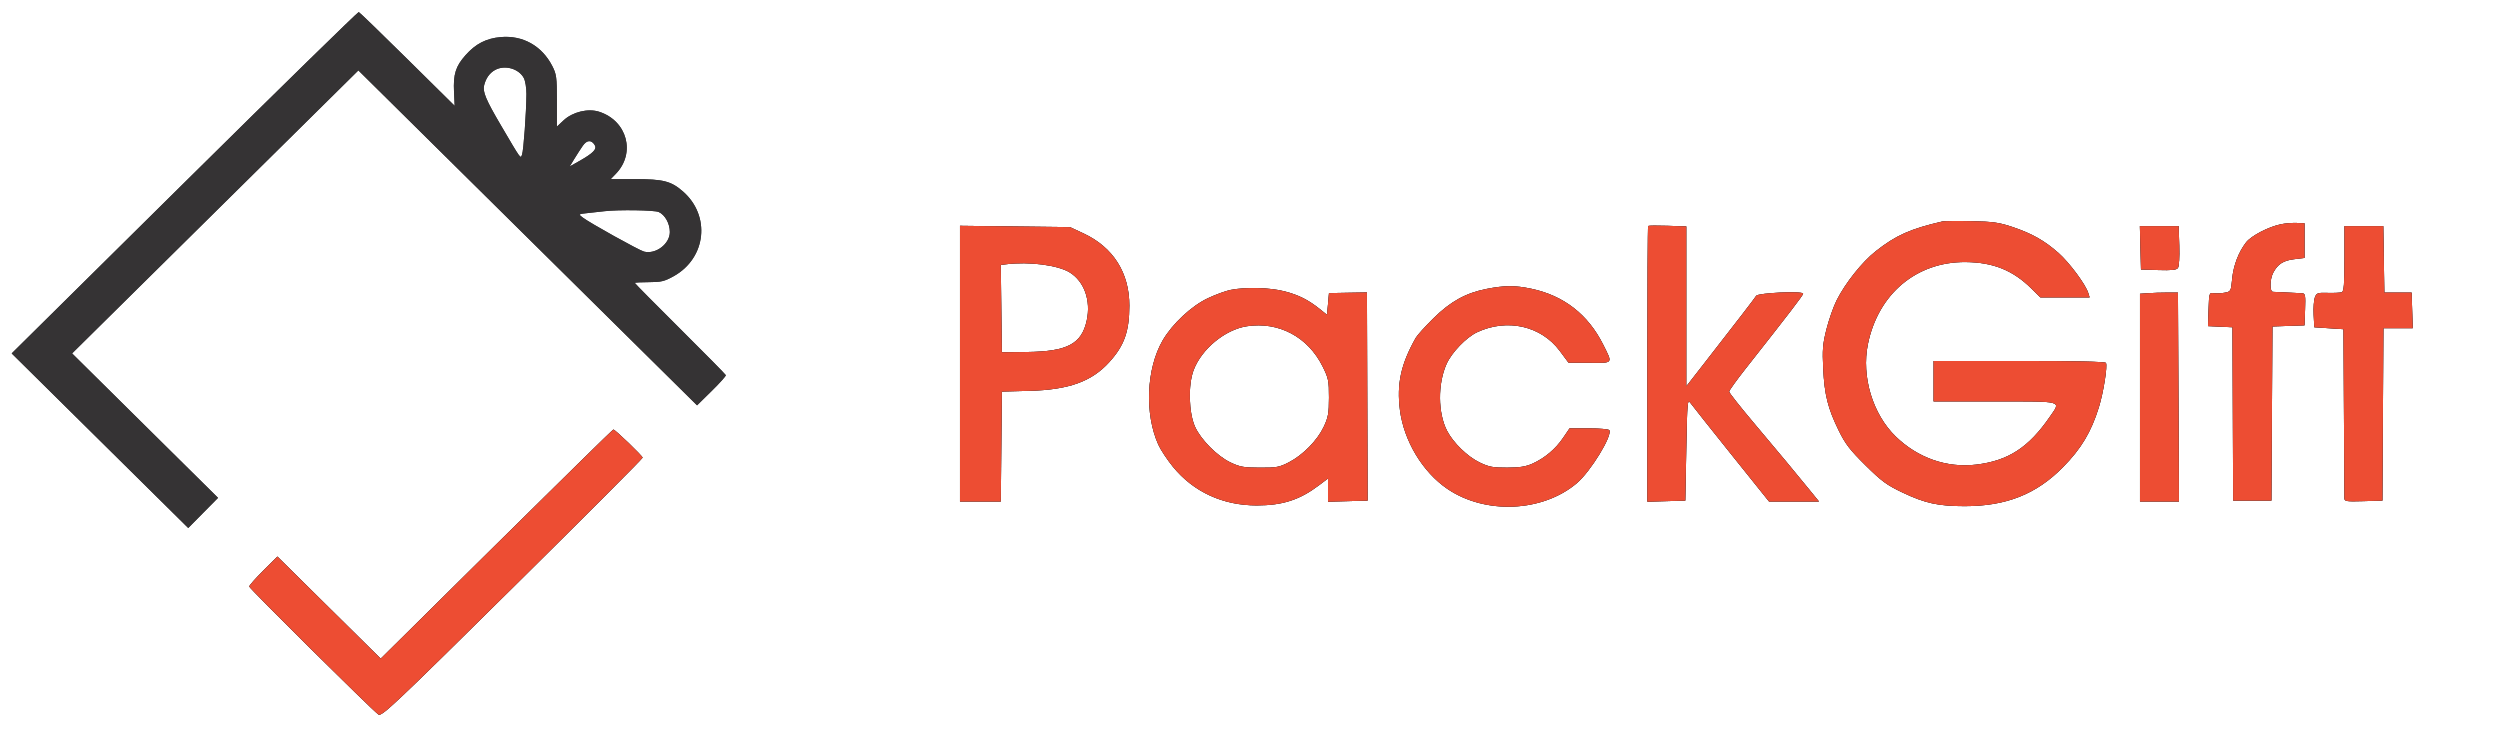 <svg width="137" height="40" viewBox="0 0 137 40" fill="none" xmlns="http://www.w3.org/2000/svg">
<mask id="mask0_3168_30790" style="mask-type:alpha" maskUnits="userSpaceOnUse" x="0" y="0" width="137" height="40">
<rect width="137" height="40" fill="#D9D9D9"/>
</mask>
<g mask="url(#mask0_3168_30790)">
<mask id="mask1_3168_30790" style="mask-type:alpha" maskUnits="userSpaceOnUse" x="0" y="0" width="41" height="40">
<rect width="41" height="40" fill="#D9D9D9"/>
</mask>
<g mask="url(#mask1_3168_30790)">
<path fill-rule="evenodd" clip-rule="evenodd" d="M10.11 10L0.64 19.367L5.478 24.151L10.315 28.935L11.132 28.108L11.949 27.282L7.95 23.325L3.951 19.367L11.795 11.612L19.639 3.858L28.919 13.036L38.199 22.213L39.001 21.425C39.442 20.992 39.791 20.602 39.776 20.559C39.761 20.516 38.632 19.37 37.268 18.014C35.903 16.657 34.787 15.528 34.787 15.505C34.787 15.481 35.135 15.462 35.56 15.462C36.228 15.462 36.414 15.417 36.921 15.134C38.705 14.139 38.955 11.823 37.423 10.489C36.774 9.925 36.346 9.815 34.781 9.815H33.466L33.747 9.525C34.851 8.386 34.37 6.612 32.824 6.121C32.22 5.93 31.381 6.134 30.891 6.59L30.518 6.938V5.523C30.518 4.236 30.495 4.064 30.261 3.611C29.69 2.508 28.645 1.924 27.437 2.032C26.645 2.103 26.066 2.401 25.516 3.019C24.97 3.632 24.833 4.067 24.88 5.04L24.916 5.8L22.328 3.243C20.905 1.837 19.704 0.674 19.66 0.66C19.616 0.645 15.319 4.848 10.11 10ZM27.13 3.834C26.832 3.997 26.625 4.288 26.53 4.674C26.443 5.028 26.625 5.464 27.445 6.86C28.58 8.792 28.52 8.708 28.608 8.471C28.691 8.25 28.84 6.19 28.849 5.151C28.851 4.821 28.786 4.425 28.703 4.271C28.424 3.756 27.659 3.543 27.13 3.834ZM31.936 7.989C31.822 8.152 31.615 8.474 31.474 8.704L31.218 9.124L31.749 8.823C32.522 8.385 32.73 8.166 32.586 7.94C32.402 7.651 32.159 7.669 31.936 7.989ZM106.441 9.137C104.683 9.544 103.893 9.897 102.787 10.77C102.04 11.361 101.127 12.507 100.649 13.457C100.474 13.805 100.223 14.517 100.091 15.04C99.886 15.851 99.86 16.166 99.911 17.203C99.982 18.64 100.165 19.37 100.757 20.581C101.121 21.326 101.369 21.649 102.225 22.495C103.113 23.373 103.391 23.578 104.26 23.991C105.497 24.579 106.221 24.737 107.668 24.737C109.939 24.737 111.593 24.081 113.05 22.602C114.052 21.584 114.595 20.678 115.019 19.314C115.268 18.516 115.502 17.043 115.405 16.888C115.361 16.818 113.698 16.781 110.649 16.781H105.96V17.889V18.997H109.322C113.121 18.997 112.944 18.949 112.343 19.823C111.175 21.524 110.054 22.253 108.289 22.462C106.679 22.652 105.1 22.099 103.886 20.922C102.622 19.696 102.001 17.636 102.36 15.866C102.919 13.105 105.025 11.335 107.721 11.361C109.229 11.375 110.309 11.811 111.322 12.813L111.813 13.298H113.162H114.511L114.438 13.061C114.292 12.588 113.404 11.393 112.81 10.867C112.038 10.185 111.356 9.799 110.282 9.438C109.559 9.195 109.217 9.146 108.041 9.119C107.278 9.102 106.558 9.11 106.441 9.137ZM125.004 9.287C124.319 9.426 123.364 9.922 123.084 10.285C122.669 10.823 122.391 11.555 122.321 12.291C122.258 12.963 122.249 12.979 121.912 13.041C121.723 13.076 121.454 13.089 121.314 13.07C121.065 13.035 121.059 13.052 121.029 13.953L120.998 14.871L121.669 14.902L122.34 14.934L122.358 19.683L122.376 24.433H123.425H124.474L124.502 19.661L124.53 14.89L125.409 14.859L126.288 14.829L126.319 13.958C126.347 13.185 126.329 13.085 126.159 13.071C126.054 13.062 125.68 13.044 125.328 13.03C124.976 13.017 124.628 13 124.554 12.993C124.373 12.977 124.383 12.305 124.57 11.947C124.818 11.473 125.124 11.275 125.722 11.203L126.288 11.135V10.185V9.235L125.861 9.218C125.627 9.208 125.241 9.239 125.004 9.287ZM90.319 9.384C90.294 9.409 90.275 12.818 90.275 16.961V24.493L91.315 24.463L92.355 24.433L92.409 21.636C92.459 18.98 92.471 18.852 92.641 19.089C92.74 19.227 93.748 20.497 94.882 21.912L96.944 24.484L98.313 24.485L99.682 24.485L99.22 23.916C98.441 22.957 97.538 21.871 96.117 20.186C95.368 19.299 94.756 18.522 94.756 18.461C94.756 18.399 95.156 17.842 95.644 17.222C98.059 14.158 98.811 13.178 98.811 13.094C98.811 12.937 96.339 13.05 96.24 13.211C96.154 13.351 95.262 14.509 93.396 16.906L92.409 18.173V13.79V9.408L91.385 9.374C90.823 9.355 90.343 9.36 90.319 9.384ZM52.607 16.93V24.485H53.726H54.844L54.873 21.471L54.901 18.457L56.395 18.418C58.559 18.362 59.818 17.912 60.784 16.849C61.61 15.94 61.887 15.164 61.889 13.751C61.892 11.954 61.003 10.552 59.383 9.795L58.636 9.446L55.621 9.41L52.607 9.374V16.93ZM117.295 10.581L117.325 11.768L118.283 11.799C119.005 11.822 119.269 11.793 119.35 11.683C119.413 11.599 119.445 11.082 119.425 10.465L119.391 9.393H118.328H117.264L117.295 10.581ZM128.476 11.176C128.476 12.573 128.445 12.971 128.332 13.014C128.253 13.043 127.911 13.06 127.573 13.051C127.006 13.035 126.948 13.055 126.855 13.297C126.799 13.442 126.769 13.87 126.788 14.248L126.822 14.934L127.622 14.987L128.422 15.04L128.447 19.578C128.461 22.074 128.473 24.201 128.474 24.305C128.475 24.475 128.578 24.49 129.516 24.463L130.557 24.433L130.584 19.71L130.612 14.987H131.415H132.218L132.188 14.011L132.157 13.034H131.41H130.663L130.634 11.214L130.605 9.393H129.54H128.476V11.176ZM55.139 11.481L54.844 11.518L54.872 13.912L54.901 16.306L56.288 16.29C58.488 16.265 59.274 15.849 59.553 14.563C59.789 13.474 59.423 12.431 58.629 11.933C57.984 11.528 56.391 11.322 55.139 11.481ZM33.133 11.573C32.957 11.594 32.559 11.637 32.248 11.671C31.685 11.731 31.684 11.731 31.928 11.918C32.319 12.216 35.03 13.723 35.294 13.789C35.938 13.95 36.707 13.366 36.707 12.716C36.707 12.248 36.444 11.775 36.098 11.618C35.865 11.514 33.902 11.483 33.133 11.573ZM81.472 12.831C80.329 13.056 79.492 13.518 78.552 14.444C78.102 14.888 77.666 15.369 77.584 15.514C76.772 16.947 76.533 18.038 76.716 19.468C76.933 21.16 77.958 22.865 79.315 23.789C81.395 25.206 84.531 25.069 86.41 23.478C87.16 22.843 88.372 20.865 88.189 20.573C88.155 20.519 87.652 20.475 87.07 20.475H86.012L85.655 20.999C85.238 21.612 84.651 22.105 83.979 22.408C83.618 22.571 83.273 22.625 82.592 22.628C81.817 22.631 81.597 22.589 81.084 22.343C80.419 22.024 79.635 21.262 79.296 20.604C78.796 19.635 78.784 18.031 79.27 16.946C79.553 16.312 80.358 15.479 80.955 15.201C82.599 14.436 84.452 14.857 85.473 16.227L85.953 16.872L87.107 16.879C88.426 16.888 88.383 16.944 87.856 15.89C87.027 14.232 85.693 13.196 83.907 12.821C83.024 12.636 82.454 12.639 81.472 12.831ZM67.445 12.886C67.184 12.936 66.622 13.141 66.195 13.342C65.294 13.765 64.237 14.751 63.712 15.66C62.819 17.204 62.716 19.674 63.474 21.362C63.602 21.647 63.964 22.194 64.277 22.578C65.401 23.954 67.01 24.697 68.866 24.697C70.282 24.697 71.22 24.394 72.278 23.595L72.775 23.22V23.857V24.493L73.86 24.463L74.945 24.433L74.944 24.063C74.943 23.86 74.935 21.294 74.926 18.36L74.909 13.025L73.868 13.044L72.828 13.063L72.775 13.659L72.721 14.254L72.348 13.954C71.698 13.433 71.176 13.169 70.398 12.967C69.595 12.758 68.286 12.723 67.445 12.886ZM117.725 13.067L117.271 13.099V18.792V24.485H118.339H119.407L119.38 18.76L119.352 13.034H118.765C118.443 13.034 117.974 13.049 117.725 13.067ZM68.331 14.877C67.139 15.059 65.853 16.117 65.411 17.278C65.102 18.088 65.142 19.628 65.492 20.396C65.811 21.097 66.708 21.999 67.427 22.341C67.946 22.588 68.162 22.627 69.04 22.63C69.949 22.633 70.113 22.603 70.633 22.334C71.399 21.939 72.192 21.131 72.542 20.389C72.786 19.872 72.826 19.649 72.827 18.784C72.828 17.861 72.799 17.722 72.479 17.079C71.674 15.461 70.073 14.611 68.331 14.877ZM27.211 29.815L20.863 36.095L18.032 33.297L15.203 30.499L14.431 31.268C14.006 31.691 13.659 32.084 13.659 32.142C13.659 32.241 20.32 38.841 20.734 39.152C20.911 39.285 21.546 38.686 28.07 32.236C31.999 28.352 35.214 25.131 35.214 25.08C35.214 24.987 33.716 23.546 33.613 23.539C33.583 23.537 30.702 26.361 27.211 29.815ZM52.735 29.579C52.654 29.676 52.813 30.141 53.32 31.285L54.017 32.858L53.737 33.534C53.471 34.174 53.456 34.406 53.678 34.406C53.732 34.406 53.881 34.204 54.009 33.958C54.323 33.351 55.915 29.742 55.915 29.636C55.915 29.59 55.825 29.551 55.716 29.551C55.522 29.551 55.275 30.007 54.52 31.758L54.274 32.328L54.138 32.021C53.686 31.001 52.934 29.446 52.894 29.446C52.868 29.446 52.796 29.506 52.735 29.579ZM60.948 29.672C60.158 30.059 59.744 30.938 59.966 31.754C60.3 32.983 61.803 33.528 62.794 32.78L63.157 32.507L63.191 32.797C63.211 32.97 63.289 33.087 63.384 33.087C63.512 33.087 63.55 32.901 63.575 32.164C63.624 30.687 63.34 30.03 62.486 29.646C61.914 29.389 61.512 29.396 60.948 29.672ZM65.758 30.304L64.825 31.162L64.794 30.357C64.766 29.635 64.741 29.551 64.551 29.551C64.347 29.551 64.341 29.617 64.369 31.319C64.393 32.807 64.423 33.087 64.558 33.087C64.677 33.087 64.732 32.922 64.771 32.443C64.801 32.089 64.892 31.72 64.974 31.622C65.11 31.461 65.204 31.523 66.01 32.301C66.818 33.08 67.12 33.242 67.119 32.896C67.118 32.827 66.762 32.414 66.326 31.979L65.534 31.187L66.282 30.425C66.947 29.747 67.103 29.446 66.792 29.446C66.737 29.446 66.271 29.832 65.758 30.304ZM68.4 29.677C67.248 30.264 67.008 31.679 67.909 32.57C69.07 33.719 71.012 32.92 71.003 31.297C71 30.625 70.751 30.154 70.212 29.802C69.618 29.413 69.001 29.37 68.4 29.677ZM75.816 29.603C75.083 29.943 74.695 30.527 74.695 31.292C74.695 32.858 76.48 33.702 77.648 32.688C78.723 31.754 78.502 30.238 77.203 29.645C76.695 29.414 76.252 29.4 75.816 29.603ZM78.698 29.757C78.612 30.142 78.73 30.988 78.92 31.36C79.128 31.765 79.662 32.171 80.092 32.251C80.511 32.329 81.307 32.08 81.543 31.798C81.664 31.652 81.692 31.731 81.738 32.357C81.778 32.912 81.83 33.087 81.951 33.087C82.087 33.087 82.111 32.817 82.111 31.293C82.111 29.768 82.087 29.499 81.951 29.499C81.829 29.499 81.777 29.683 81.73 30.279C81.673 31.01 81.644 31.082 81.278 31.414C80.953 31.709 80.805 31.768 80.395 31.768C79.977 31.768 79.847 31.713 79.54 31.409C79.218 31.091 79.177 30.986 79.175 30.485C79.174 29.782 79.086 29.446 78.906 29.446C78.83 29.446 78.736 29.586 78.698 29.757ZM82.977 29.613C82.941 29.705 82.912 30.483 82.912 31.341C82.912 32.519 82.947 32.932 83.055 33.02C83.28 33.205 83.338 33.053 83.338 32.278V31.557H84.459H85.579V32.23C85.579 32.681 85.629 32.944 85.73 33.026C85.827 33.106 85.904 33.112 85.946 33.045C86.07 32.847 86.031 29.64 85.904 29.514C85.706 29.317 85.583 29.643 85.581 30.369L85.579 31.029H84.459H83.338V30.238C83.338 29.631 83.304 29.446 83.19 29.446C83.108 29.446 83.012 29.521 82.977 29.613ZM87.04 29.514C86.999 29.554 86.967 30.337 86.967 31.254C86.967 33.158 86.959 33.142 87.893 33.137C89.087 33.132 89.634 32.811 89.634 32.117C89.634 31.854 89.547 31.665 89.322 31.443C89.033 31.157 88.953 31.135 88.206 31.135H87.402L87.371 30.325C87.343 29.585 87.235 29.321 87.04 29.514ZM90.126 29.613C90.09 29.705 90.061 30.483 90.061 31.341C90.061 32.593 90.093 32.929 90.219 33.033C90.351 33.141 90.396 33.115 90.486 32.881C90.625 32.52 90.628 30.074 90.491 29.717C90.373 29.41 90.222 29.366 90.126 29.613ZM102.492 29.562C101.409 29.892 100.928 31.233 101.531 32.25C102.095 33.202 103.61 33.433 104.253 32.665C104.404 32.485 104.416 32.492 104.468 32.78C104.499 32.958 104.589 33.087 104.681 33.087C104.808 33.087 104.847 32.894 104.872 32.137C104.913 30.933 104.847 30.588 104.493 30.173C103.985 29.575 103.219 29.341 102.492 29.562ZM112.97 29.514C112.929 29.554 112.896 30.618 112.896 31.878C112.896 33.666 112.928 34.195 113.04 34.287C113.272 34.478 113.323 34.315 113.323 33.381V32.496L113.685 32.769C114.723 33.552 116.324 32.911 116.57 31.614C116.791 30.451 115.624 29.273 114.465 29.488C114.26 29.526 113.922 29.671 113.714 29.811L113.336 30.064L113.303 29.79C113.27 29.514 113.107 29.379 112.97 29.514ZM117.238 29.514C117.198 29.554 117.165 30.333 117.165 31.245C117.165 33.527 117.169 33.528 118.572 31.788L119.672 30.422L119.728 31.672C119.787 32.993 119.939 33.432 120.149 32.886C120.292 32.514 120.293 30.074 120.15 29.703C120.042 29.422 120.038 29.421 119.816 29.617C119.693 29.726 119.154 30.359 118.619 31.023L117.645 32.231L117.592 30.873C117.542 29.617 117.459 29.296 117.238 29.514ZM122.099 29.536C121.707 29.647 121.102 30.185 120.942 30.564C120.23 32.249 122.281 33.913 123.658 32.768L123.968 32.51L124.033 32.834C124.073 33.029 124.153 33.14 124.233 33.114C124.377 33.067 124.484 31.191 124.369 30.736C124.27 30.342 123.581 29.671 123.157 29.554C122.728 29.436 122.464 29.432 122.099 29.536ZM125.83 30.633C124.838 32.826 124.797 32.938 124.959 33.037C125.039 33.086 125.136 33.107 125.174 33.083C125.212 33.06 125.521 32.41 125.86 31.639C126.199 30.868 126.485 30.227 126.494 30.215C126.503 30.203 126.768 30.797 127.082 31.535C127.709 33.008 127.816 33.177 128.035 33.043C128.151 32.972 128.047 32.645 127.521 31.437C126.838 29.865 126.614 29.446 126.459 29.446C126.408 29.446 126.125 29.98 125.83 30.633ZM128.664 29.947C128.593 30.72 128.643 32.918 128.734 33.008C128.778 33.051 129.24 33.086 129.76 33.085C130.609 33.082 130.732 33.056 130.977 32.829C131.39 32.445 131.364 31.776 130.922 31.408C130.638 31.171 130.494 31.135 129.855 31.135H129.116V30.354C129.116 29.619 129.045 29.446 128.745 29.446C128.726 29.446 128.69 29.671 128.664 29.947ZM131.857 29.514C131.748 29.622 131.768 33.012 131.878 33.08C132.142 33.241 132.215 32.795 132.187 31.182C132.159 29.623 132.092 29.282 131.857 29.514ZM56.416 29.619C56.375 29.659 56.342 30.415 56.342 31.297C56.342 32.59 56.373 32.928 56.5 33.033C56.749 33.237 56.802 32.957 56.812 31.384L56.822 29.974L57.836 29.974L58.849 29.975L58.852 31.373C58.856 32.927 58.917 33.242 59.173 33.031C59.307 32.921 59.33 32.618 59.305 31.251L59.276 29.604L57.883 29.575C57.117 29.559 56.456 29.579 56.416 29.619ZM71.672 29.622C71.538 29.754 71.591 32.877 71.729 33.013C71.865 33.148 72.782 33.18 73.441 33.072C74.299 32.932 74.692 31.986 74.118 31.44C73.888 31.221 73.877 31.173 74.011 30.983C74.228 30.677 74.196 30.151 73.941 29.829C73.73 29.565 73.672 29.551 72.731 29.551C72.188 29.551 71.711 29.583 71.672 29.622ZM91.974 29.791C91.41 30.167 91.128 30.659 91.128 31.268C91.128 32.446 92.158 33.309 93.309 33.095C93.724 33.018 94.329 32.57 94.329 32.339C94.329 32.163 93.948 32.138 93.843 32.306C93.802 32.37 93.606 32.49 93.405 32.573C92.934 32.768 92.343 32.622 91.966 32.218C91.682 31.914 91.506 31.558 91.638 31.555C91.681 31.555 92.387 31.543 93.209 31.529L94.703 31.504L94.734 31.131C94.773 30.684 94.442 30.145 93.911 29.791C93.641 29.611 93.399 29.551 92.942 29.551C92.486 29.551 92.243 29.611 91.974 29.791ZM97.287 29.625C97.186 29.798 96.967 32.805 97.042 32.995C97.188 33.37 97.397 32.869 97.48 31.947C97.601 30.599 97.644 30.581 98.109 31.686C98.652 32.979 98.785 33.187 98.969 33.036C99.048 32.971 99.315 32.457 99.562 31.895C99.809 31.331 100.047 30.831 100.091 30.784C100.136 30.736 100.207 31.163 100.25 31.733C100.338 32.91 100.453 33.249 100.686 33.02C100.81 32.897 100.804 32.626 100.649 31.239C100.484 29.771 100.444 29.604 100.264 29.604C100.107 29.604 99.936 29.897 99.5 30.905C99.191 31.62 98.92 32.223 98.898 32.245C98.876 32.267 98.595 31.682 98.274 30.945C97.902 30.092 97.626 29.595 97.514 29.573C97.417 29.555 97.315 29.578 97.287 29.625ZM105.34 29.736C105.369 29.886 105.51 29.927 106.095 29.952L106.814 29.983V31.443C106.814 32.536 106.85 32.932 106.957 33.02C107.036 33.085 107.132 33.107 107.171 33.069C107.209 33.03 107.241 32.321 107.241 31.491V29.983L107.96 29.952C108.545 29.927 108.686 29.886 108.715 29.736C108.748 29.566 108.611 29.551 107.028 29.551C105.444 29.551 105.307 29.566 105.34 29.736ZM109.711 29.73C109.139 30.009 108.787 30.633 108.792 31.359C108.795 31.875 108.844 32.028 109.115 32.358C109.512 32.844 110.056 33.14 110.551 33.14C111.083 33.14 111.874 32.727 111.917 32.427C111.958 32.137 111.794 32.125 111.418 32.39C111.117 32.602 110.928 32.644 110.348 32.624C110.082 32.615 109.893 32.514 109.628 32.235C109.032 31.611 109.099 31.557 110.469 31.556C111.129 31.555 111.853 31.524 112.078 31.488C112.482 31.422 112.487 31.415 112.418 31.04C112.2 29.858 110.82 29.19 109.711 29.73ZM72.072 29.965C72.047 29.989 72.028 30.238 72.028 30.519V31.029H72.675C73.031 31.029 73.415 30.98 73.528 30.92C73.765 30.795 73.811 30.273 73.602 30.102C73.471 29.996 72.159 29.878 72.072 29.965ZM61.011 30.139C60.367 30.485 60.187 31.529 60.665 32.149C61.156 32.786 62.07 32.829 62.697 32.244C63.027 31.935 63.064 31.844 63.064 31.33C63.064 30.984 62.999 30.667 62.898 30.524C62.529 30.003 61.613 29.816 61.011 30.139ZM68.322 30.244C67.642 30.774 67.636 31.785 68.308 32.345C68.565 32.559 68.745 32.612 69.204 32.612C69.721 32.612 69.818 32.574 70.157 32.239C70.477 31.922 70.534 31.794 70.534 31.39C70.534 30.479 70.029 29.972 69.125 29.975C68.796 29.976 68.569 30.052 68.322 30.244ZM75.736 30.159C75.385 30.374 75.122 30.883 75.122 31.345C75.122 32.347 76.366 32.992 77.235 32.44C77.569 32.227 77.896 31.672 77.896 31.314C77.897 30.928 77.651 30.469 77.297 30.194C76.944 29.919 76.156 29.902 75.736 30.159ZM92.154 30.194C91.908 30.386 91.555 30.905 91.555 31.076C91.555 31.108 92.182 31.135 92.949 31.135H94.344L94.275 30.897C94.237 30.766 94.043 30.505 93.843 30.317C93.534 30.026 93.4 29.974 92.958 29.974C92.592 29.974 92.353 30.039 92.154 30.194ZM102.106 30.383C101.751 30.735 101.692 30.859 101.693 31.254C101.694 32.063 102.211 32.602 103.017 32.637C103.601 32.662 104.003 32.409 104.291 31.836C104.557 31.306 104.452 30.783 103.989 30.324C103.678 30.017 103.566 29.974 103.077 29.974C102.573 29.974 102.482 30.012 102.106 30.383ZM109.628 30.351C109.43 30.558 109.268 30.819 109.268 30.931C109.268 31.121 109.356 31.135 110.602 31.135C112.058 31.135 112.127 31.099 111.76 30.545C111.513 30.172 111.07 29.974 110.487 29.974C110.052 29.974 109.94 30.023 109.628 30.351ZM113.823 30.331C113.41 30.739 113.289 31.161 113.435 31.684C113.679 32.558 114.751 32.934 115.543 32.423C116.315 31.924 116.253 30.564 115.437 30.116C115.302 30.042 114.964 29.979 114.687 29.977C114.255 29.974 114.133 30.024 113.823 30.331ZM121.695 30.326C121.095 30.921 121.07 31.697 121.636 32.233C122.09 32.663 122.66 32.76 123.205 32.5C124.107 32.07 124.264 30.99 123.522 30.317C123.198 30.023 123.065 29.974 122.598 29.974C122.121 29.974 122.007 30.018 121.695 30.326ZM72.268 31.432C72.052 31.462 72.028 31.525 72.028 32.039V32.612H72.82C73.398 32.612 73.658 32.567 73.781 32.446C73.967 32.262 73.997 31.902 73.847 31.667C73.748 31.513 72.749 31.364 72.268 31.432ZM87.393 32.137V32.718H87.973C89.005 32.718 89.421 32.37 89.054 31.815C88.899 31.582 88.81 31.557 88.138 31.557H87.393V32.137ZM129.116 32.137V32.718H129.732C130.437 32.718 130.823 32.516 130.823 32.148C130.823 31.736 130.505 31.557 129.774 31.557H129.116V32.137Z" fill="#353334"/>
<path fill-rule="evenodd" clip-rule="evenodd" d="M10.11 10L0.64 19.367L5.478 24.151L10.315 28.935L11.132 28.108L11.949 27.282L7.95 23.325L3.951 19.367L11.795 11.612L19.639 3.858L28.919 13.036L38.199 22.213L39.001 21.425C39.442 20.992 39.791 20.602 39.776 20.559C39.761 20.516 38.632 19.37 37.268 18.014C35.903 16.657 34.787 15.528 34.787 15.505C34.787 15.481 35.135 15.462 35.56 15.462C36.228 15.462 36.414 15.417 36.921 15.134C38.705 14.139 38.955 11.823 37.423 10.489C36.774 9.925 36.346 9.815 34.781 9.815H33.466L33.747 9.525C34.851 8.386 34.37 6.612 32.824 6.121C32.22 5.93 31.381 6.134 30.891 6.59L30.518 6.938V5.523C30.518 4.236 30.495 4.064 30.261 3.611C29.69 2.508 28.645 1.924 27.437 2.032C26.645 2.103 26.066 2.401 25.516 3.019C24.97 3.632 24.833 4.067 24.88 5.04L24.916 5.8L22.328 3.243C20.905 1.837 19.704 0.674 19.66 0.66C19.616 0.645 15.319 4.848 10.11 10ZM27.13 3.834C26.832 3.997 26.625 4.288 26.53 4.674C26.443 5.028 26.625 5.464 27.445 6.86C28.58 8.792 28.52 8.708 28.608 8.471C28.691 8.25 28.84 6.19 28.849 5.151C28.851 4.821 28.786 4.425 28.703 4.271C28.424 3.756 27.659 3.543 27.13 3.834ZM31.936 7.989C31.822 8.152 31.615 8.474 31.474 8.704L31.218 9.124L31.749 8.823C32.522 8.385 32.73 8.166 32.586 7.94C32.402 7.651 32.159 7.669 31.936 7.989ZM106.441 9.137C104.683 9.544 103.893 9.897 102.787 10.77C102.04 11.361 101.127 12.507 100.649 13.457C100.474 13.805 100.223 14.517 100.091 15.04C99.886 15.851 99.86 16.166 99.911 17.203C99.982 18.64 100.165 19.37 100.757 20.581C101.121 21.326 101.369 21.649 102.225 22.495C103.113 23.373 103.391 23.578 104.26 23.991C105.497 24.579 106.221 24.737 107.668 24.737C109.939 24.737 111.593 24.081 113.05 22.602C114.052 21.584 114.595 20.678 115.019 19.314C115.268 18.516 115.502 17.043 115.405 16.888C115.361 16.818 113.698 16.781 110.649 16.781H105.96V17.889V18.997H109.322C113.121 18.997 112.944 18.949 112.343 19.823C111.175 21.524 110.054 22.253 108.289 22.462C106.679 22.652 105.1 22.099 103.886 20.922C102.622 19.696 102.001 17.636 102.36 15.866C102.919 13.105 105.025 11.335 107.721 11.361C109.229 11.375 110.309 11.811 111.322 12.813L111.813 13.298H113.162H114.511L114.438 13.061C114.292 12.588 113.404 11.393 112.81 10.867C112.038 10.185 111.356 9.799 110.282 9.438C109.559 9.195 109.217 9.146 108.041 9.119C107.278 9.102 106.558 9.11 106.441 9.137ZM125.004 9.287C124.319 9.426 123.364 9.922 123.084 10.285C122.669 10.823 122.391 11.555 122.321 12.291C122.258 12.963 122.249 12.979 121.912 13.041C121.723 13.076 121.454 13.089 121.314 13.07C121.065 13.035 121.059 13.052 121.029 13.953L120.998 14.871L121.669 14.902L122.34 14.934L122.358 19.683L122.376 24.433H123.425H124.474L124.502 19.661L124.53 14.89L125.409 14.859L126.288 14.829L126.319 13.958C126.347 13.185 126.329 13.085 126.159 13.071C126.054 13.062 125.68 13.044 125.328 13.03C124.976 13.017 124.628 13 124.554 12.993C124.373 12.977 124.383 12.305 124.57 11.947C124.818 11.473 125.124 11.275 125.722 11.203L126.288 11.135V10.185V9.235L125.861 9.218C125.627 9.208 125.241 9.239 125.004 9.287ZM90.319 9.384C90.294 9.409 90.275 12.818 90.275 16.961V24.493L91.315 24.463L92.355 24.433L92.409 21.636C92.459 18.98 92.471 18.852 92.641 19.089C92.74 19.227 93.748 20.497 94.882 21.912L96.944 24.484L98.313 24.485L99.682 24.485L99.22 23.916C98.441 22.957 97.538 21.871 96.117 20.186C95.368 19.299 94.756 18.522 94.756 18.461C94.756 18.399 95.156 17.842 95.644 17.222C98.059 14.158 98.811 13.178 98.811 13.094C98.811 12.937 96.339 13.05 96.24 13.211C96.154 13.351 95.262 14.509 93.396 16.906L92.409 18.173V13.79V9.408L91.385 9.374C90.823 9.355 90.343 9.36 90.319 9.384ZM52.607 16.93V24.485H53.726H54.844L54.873 21.471L54.901 18.457L56.395 18.418C58.559 18.362 59.818 17.912 60.784 16.849C61.61 15.94 61.887 15.164 61.889 13.751C61.892 11.954 61.003 10.552 59.383 9.795L58.636 9.446L55.621 9.41L52.607 9.374V16.93ZM117.295 10.581L117.325 11.768L118.283 11.799C119.005 11.822 119.269 11.793 119.35 11.683C119.413 11.599 119.445 11.082 119.425 10.465L119.391 9.393H118.328H117.264L117.295 10.581ZM128.476 11.176C128.476 12.573 128.445 12.971 128.332 13.014C128.253 13.043 127.911 13.06 127.573 13.051C127.006 13.035 126.948 13.055 126.855 13.297C126.799 13.442 126.769 13.87 126.788 14.248L126.822 14.934L127.622 14.987L128.422 15.04L128.447 19.578C128.461 22.074 128.473 24.201 128.474 24.305C128.475 24.475 128.578 24.49 129.516 24.463L130.557 24.433L130.584 19.71L130.612 14.987H131.415H132.218L132.188 14.011L132.157 13.034H131.41H130.663L130.634 11.214L130.605 9.393H129.54H128.476V11.176ZM55.139 11.481L54.844 11.518L54.872 13.912L54.901 16.306L56.288 16.29C58.488 16.265 59.274 15.849 59.553 14.563C59.789 13.474 59.423 12.431 58.629 11.933C57.984 11.528 56.391 11.322 55.139 11.481ZM33.133 11.573C32.957 11.594 32.559 11.637 32.248 11.671C31.685 11.731 31.684 11.731 31.928 11.918C32.319 12.216 35.03 13.723 35.294 13.789C35.938 13.95 36.707 13.366 36.707 12.716C36.707 12.248 36.444 11.775 36.098 11.618C35.865 11.514 33.902 11.483 33.133 11.573ZM81.472 12.831C80.329 13.056 79.492 13.518 78.552 14.444C78.102 14.888 77.666 15.369 77.584 15.514C76.772 16.947 76.533 18.038 76.716 19.468C76.933 21.16 77.958 22.865 79.315 23.789C81.395 25.206 84.531 25.069 86.41 23.478C87.16 22.843 88.372 20.865 88.189 20.573C88.155 20.519 87.652 20.475 87.07 20.475H86.012L85.655 20.999C85.238 21.612 84.651 22.105 83.979 22.408C83.618 22.571 83.273 22.625 82.592 22.628C81.817 22.631 81.597 22.589 81.084 22.343C80.419 22.024 79.635 21.262 79.296 20.604C78.796 19.635 78.784 18.031 79.27 16.946C79.553 16.312 80.358 15.479 80.955 15.201C82.599 14.436 84.452 14.857 85.473 16.227L85.953 16.872L87.107 16.879C88.426 16.888 88.383 16.944 87.856 15.89C87.027 14.232 85.693 13.196 83.907 12.821C83.024 12.636 82.454 12.639 81.472 12.831ZM67.445 12.886C67.184 12.936 66.622 13.141 66.195 13.342C65.294 13.765 64.237 14.751 63.712 15.66C62.819 17.204 62.716 19.674 63.474 21.362C63.602 21.647 63.964 22.194 64.277 22.578C65.401 23.954 67.01 24.697 68.866 24.697C70.282 24.697 71.22 24.394 72.278 23.595L72.775 23.22V23.857V24.493L73.86 24.463L74.945 24.433L74.944 24.063C74.943 23.86 74.935 21.294 74.926 18.36L74.909 13.025L73.868 13.044L72.828 13.063L72.775 13.659L72.721 14.254L72.348 13.954C71.698 13.433 71.176 13.169 70.398 12.967C69.595 12.758 68.286 12.723 67.445 12.886ZM117.725 13.067L117.271 13.099V18.792V24.485H118.339H119.407L119.38 18.76L119.352 13.034H118.765C118.443 13.034 117.974 13.049 117.725 13.067ZM68.331 14.877C67.139 15.059 65.853 16.117 65.411 17.278C65.102 18.088 65.142 19.628 65.492 20.396C65.811 21.097 66.708 21.999 67.427 22.341C67.946 22.588 68.162 22.627 69.04 22.63C69.949 22.633 70.113 22.603 70.633 22.334C71.399 21.939 72.192 21.131 72.542 20.389C72.786 19.872 72.826 19.649 72.827 18.784C72.828 17.861 72.799 17.722 72.479 17.079C71.674 15.461 70.073 14.611 68.331 14.877ZM27.211 29.815L20.863 36.095L18.032 33.297L15.203 30.499L14.431 31.268C14.006 31.691 13.659 32.084 13.659 32.142C13.659 32.241 20.32 38.841 20.734 39.152C20.911 39.285 21.546 38.686 28.07 32.236C31.999 28.352 35.214 25.131 35.214 25.08C35.214 24.987 33.716 23.546 33.613 23.539C33.583 23.537 30.702 26.361 27.211 29.815ZM52.735 29.579C52.654 29.676 52.813 30.141 53.32 31.285L54.017 32.858L53.737 33.534C53.471 34.174 53.456 34.406 53.678 34.406C53.732 34.406 53.881 34.204 54.009 33.958C54.323 33.351 55.915 29.742 55.915 29.636C55.915 29.59 55.825 29.551 55.716 29.551C55.522 29.551 55.275 30.007 54.52 31.758L54.274 32.328L54.138 32.021C53.686 31.001 52.934 29.446 52.894 29.446C52.868 29.446 52.796 29.506 52.735 29.579ZM60.948 29.672C60.158 30.059 59.744 30.938 59.966 31.754C60.3 32.983 61.803 33.528 62.794 32.78L63.157 32.507L63.191 32.797C63.211 32.97 63.289 33.087 63.384 33.087C63.512 33.087 63.55 32.901 63.575 32.164C63.624 30.687 63.34 30.03 62.486 29.646C61.914 29.389 61.512 29.396 60.948 29.672ZM65.758 30.304L64.825 31.162L64.794 30.357C64.766 29.635 64.741 29.551 64.551 29.551C64.347 29.551 64.341 29.617 64.369 31.319C64.393 32.807 64.423 33.087 64.558 33.087C64.677 33.087 64.732 32.922 64.771 32.443C64.801 32.089 64.892 31.72 64.974 31.622C65.11 31.461 65.204 31.523 66.01 32.301C66.818 33.08 67.12 33.242 67.119 32.896C67.118 32.827 66.762 32.414 66.326 31.979L65.534 31.187L66.282 30.425C66.947 29.747 67.103 29.446 66.792 29.446C66.737 29.446 66.271 29.832 65.758 30.304ZM68.4 29.677C67.248 30.264 67.008 31.679 67.909 32.57C69.07 33.719 71.012 32.92 71.003 31.297C71 30.625 70.751 30.154 70.212 29.802C69.618 29.413 69.001 29.37 68.4 29.677ZM75.816 29.603C75.083 29.943 74.695 30.527 74.695 31.292C74.695 32.858 76.48 33.702 77.648 32.688C78.723 31.754 78.502 30.238 77.203 29.645C76.695 29.414 76.252 29.4 75.816 29.603ZM78.698 29.757C78.612 30.142 78.73 30.988 78.92 31.36C79.128 31.765 79.662 32.171 80.092 32.251C80.511 32.329 81.307 32.08 81.543 31.798C81.664 31.652 81.692 31.731 81.738 32.357C81.778 32.912 81.83 33.087 81.951 33.087C82.087 33.087 82.111 32.817 82.111 31.293C82.111 29.768 82.087 29.499 81.951 29.499C81.829 29.499 81.777 29.683 81.73 30.279C81.673 31.01 81.644 31.082 81.278 31.414C80.953 31.709 80.805 31.768 80.395 31.768C79.977 31.768 79.847 31.713 79.54 31.409C79.218 31.091 79.177 30.986 79.175 30.485C79.174 29.782 79.086 29.446 78.906 29.446C78.83 29.446 78.736 29.586 78.698 29.757ZM82.977 29.613C82.941 29.705 82.912 30.483 82.912 31.341C82.912 32.519 82.947 32.932 83.055 33.02C83.28 33.205 83.338 33.053 83.338 32.278V31.557H84.459H85.579V32.23C85.579 32.681 85.629 32.944 85.73 33.026C85.827 33.106 85.904 33.112 85.946 33.045C86.07 32.847 86.031 29.64 85.904 29.514C85.706 29.317 85.583 29.643 85.581 30.369L85.579 31.029H84.459H83.338V30.238C83.338 29.631 83.304 29.446 83.19 29.446C83.108 29.446 83.012 29.521 82.977 29.613ZM87.04 29.514C86.999 29.554 86.967 30.337 86.967 31.254C86.967 33.158 86.959 33.142 87.893 33.137C89.087 33.132 89.634 32.811 89.634 32.117C89.634 31.854 89.547 31.665 89.322 31.443C89.033 31.157 88.953 31.135 88.206 31.135H87.402L87.371 30.325C87.343 29.585 87.235 29.321 87.04 29.514ZM90.126 29.613C90.09 29.705 90.061 30.483 90.061 31.341C90.061 32.593 90.093 32.929 90.219 33.033C90.351 33.141 90.396 33.115 90.486 32.881C90.625 32.52 90.628 30.074 90.491 29.717C90.373 29.41 90.222 29.366 90.126 29.613ZM102.492 29.562C101.409 29.892 100.928 31.233 101.531 32.25C102.095 33.202 103.61 33.433 104.253 32.665C104.404 32.485 104.416 32.492 104.468 32.78C104.499 32.958 104.589 33.087 104.681 33.087C104.808 33.087 104.847 32.894 104.872 32.137C104.913 30.933 104.847 30.588 104.493 30.173C103.985 29.575 103.219 29.341 102.492 29.562ZM112.97 29.514C112.929 29.554 112.896 30.618 112.896 31.878C112.896 33.666 112.928 34.195 113.04 34.287C113.272 34.478 113.323 34.315 113.323 33.381V32.496L113.685 32.769C114.723 33.552 116.324 32.911 116.57 31.614C116.791 30.451 115.624 29.273 114.465 29.488C114.26 29.526 113.922 29.671 113.714 29.811L113.336 30.064L113.303 29.79C113.27 29.514 113.107 29.379 112.97 29.514ZM117.238 29.514C117.198 29.554 117.165 30.333 117.165 31.245C117.165 33.527 117.169 33.528 118.572 31.788L119.672 30.422L119.728 31.672C119.787 32.993 119.939 33.432 120.149 32.886C120.292 32.514 120.293 30.074 120.15 29.703C120.042 29.422 120.038 29.421 119.816 29.617C119.693 29.726 119.154 30.359 118.619 31.023L117.645 32.231L117.592 30.873C117.542 29.617 117.459 29.296 117.238 29.514ZM122.099 29.536C121.707 29.647 121.102 30.185 120.942 30.564C120.23 32.249 122.281 33.913 123.658 32.768L123.968 32.51L124.033 32.834C124.073 33.029 124.153 33.14 124.233 33.114C124.377 33.067 124.484 31.191 124.369 30.736C124.27 30.342 123.581 29.671 123.157 29.554C122.728 29.436 122.464 29.432 122.099 29.536ZM125.83 30.633C124.838 32.826 124.797 32.938 124.959 33.037C125.039 33.086 125.136 33.107 125.174 33.083C125.212 33.06 125.521 32.41 125.86 31.639C126.199 30.868 126.485 30.227 126.494 30.215C126.503 30.203 126.768 30.797 127.082 31.535C127.709 33.008 127.816 33.177 128.035 33.043C128.151 32.972 128.047 32.645 127.521 31.437C126.838 29.865 126.614 29.446 126.459 29.446C126.408 29.446 126.125 29.98 125.83 30.633ZM128.664 29.947C128.593 30.72 128.643 32.918 128.734 33.008C128.778 33.051 129.24 33.086 129.76 33.085C130.609 33.082 130.732 33.056 130.977 32.829C131.39 32.445 131.364 31.776 130.922 31.408C130.638 31.171 130.494 31.135 129.855 31.135H129.116V30.354C129.116 29.619 129.045 29.446 128.745 29.446C128.726 29.446 128.69 29.671 128.664 29.947ZM131.857 29.514C131.748 29.622 131.768 33.012 131.878 33.08C132.142 33.241 132.215 32.795 132.187 31.182C132.159 29.623 132.092 29.282 131.857 29.514ZM56.416 29.619C56.375 29.659 56.342 30.415 56.342 31.297C56.342 32.59 56.373 32.928 56.5 33.033C56.749 33.237 56.802 32.957 56.812 31.384L56.822 29.974L57.836 29.974L58.849 29.975L58.852 31.373C58.856 32.927 58.917 33.242 59.173 33.031C59.307 32.921 59.33 32.618 59.305 31.251L59.276 29.604L57.883 29.575C57.117 29.559 56.456 29.579 56.416 29.619ZM71.672 29.622C71.538 29.754 71.591 32.877 71.729 33.013C71.865 33.148 72.782 33.18 73.441 33.072C74.299 32.932 74.692 31.986 74.118 31.44C73.888 31.221 73.877 31.173 74.011 30.983C74.228 30.677 74.196 30.151 73.941 29.829C73.73 29.565 73.672 29.551 72.731 29.551C72.188 29.551 71.711 29.583 71.672 29.622ZM91.974 29.791C91.41 30.167 91.128 30.659 91.128 31.268C91.128 32.446 92.158 33.309 93.309 33.095C93.724 33.018 94.329 32.57 94.329 32.339C94.329 32.163 93.948 32.138 93.843 32.306C93.802 32.37 93.606 32.49 93.405 32.573C92.934 32.768 92.343 32.622 91.966 32.218C91.682 31.914 91.506 31.558 91.638 31.555C91.681 31.555 92.387 31.543 93.209 31.529L94.703 31.504L94.734 31.131C94.773 30.684 94.442 30.145 93.911 29.791C93.641 29.611 93.399 29.551 92.942 29.551C92.486 29.551 92.243 29.611 91.974 29.791ZM97.287 29.625C97.186 29.798 96.967 32.805 97.042 32.995C97.188 33.37 97.397 32.869 97.48 31.947C97.601 30.599 97.644 30.581 98.109 31.686C98.652 32.979 98.785 33.187 98.969 33.036C99.048 32.971 99.315 32.457 99.562 31.895C99.809 31.331 100.047 30.831 100.091 30.784C100.136 30.736 100.207 31.163 100.25 31.733C100.338 32.91 100.453 33.249 100.686 33.02C100.81 32.897 100.804 32.626 100.649 31.239C100.484 29.771 100.444 29.604 100.264 29.604C100.107 29.604 99.936 29.897 99.5 30.905C99.191 31.62 98.92 32.223 98.898 32.245C98.876 32.267 98.595 31.682 98.274 30.945C97.902 30.092 97.626 29.595 97.514 29.573C97.417 29.555 97.315 29.578 97.287 29.625ZM105.34 29.736C105.369 29.886 105.51 29.927 106.095 29.952L106.814 29.983V31.443C106.814 32.536 106.85 32.932 106.957 33.02C107.036 33.085 107.132 33.107 107.171 33.069C107.209 33.03 107.241 32.321 107.241 31.491V29.983L107.96 29.952C108.545 29.927 108.686 29.886 108.715 29.736C108.748 29.566 108.611 29.551 107.028 29.551C105.444 29.551 105.307 29.566 105.34 29.736ZM109.711 29.73C109.139 30.009 108.787 30.633 108.792 31.359C108.795 31.875 108.844 32.028 109.115 32.358C109.512 32.844 110.056 33.14 110.551 33.14C111.083 33.14 111.874 32.727 111.917 32.427C111.958 32.137 111.794 32.125 111.418 32.39C111.117 32.602 110.928 32.644 110.348 32.624C110.082 32.615 109.893 32.514 109.628 32.235C109.032 31.611 109.099 31.557 110.469 31.556C111.129 31.555 111.853 31.524 112.078 31.488C112.482 31.422 112.487 31.415 112.418 31.04C112.2 29.858 110.82 29.19 109.711 29.73ZM72.072 29.965C72.047 29.989 72.028 30.238 72.028 30.519V31.029H72.675C73.031 31.029 73.415 30.98 73.528 30.92C73.765 30.795 73.811 30.273 73.602 30.102C73.471 29.996 72.159 29.878 72.072 29.965ZM61.011 30.139C60.367 30.485 60.187 31.529 60.665 32.149C61.156 32.786 62.07 32.829 62.697 32.244C63.027 31.935 63.064 31.844 63.064 31.33C63.064 30.984 62.999 30.667 62.898 30.524C62.529 30.003 61.613 29.816 61.011 30.139ZM68.322 30.244C67.642 30.774 67.636 31.785 68.308 32.345C68.565 32.559 68.745 32.612 69.204 32.612C69.721 32.612 69.818 32.574 70.157 32.239C70.477 31.922 70.534 31.794 70.534 31.39C70.534 30.479 70.029 29.972 69.125 29.975C68.796 29.976 68.569 30.052 68.322 30.244ZM75.736 30.159C75.385 30.374 75.122 30.883 75.122 31.345C75.122 32.347 76.366 32.992 77.235 32.44C77.569 32.227 77.896 31.672 77.896 31.314C77.897 30.928 77.651 30.469 77.297 30.194C76.944 29.919 76.156 29.902 75.736 30.159ZM92.154 30.194C91.908 30.386 91.555 30.905 91.555 31.076C91.555 31.108 92.182 31.135 92.949 31.135H94.344L94.275 30.897C94.237 30.766 94.043 30.505 93.843 30.317C93.534 30.026 93.4 29.974 92.958 29.974C92.592 29.974 92.353 30.039 92.154 30.194ZM102.106 30.383C101.751 30.735 101.692 30.859 101.693 31.254C101.694 32.063 102.211 32.602 103.017 32.637C103.601 32.662 104.003 32.409 104.291 31.836C104.557 31.306 104.452 30.783 103.989 30.324C103.678 30.017 103.566 29.974 103.077 29.974C102.573 29.974 102.482 30.012 102.106 30.383ZM109.628 30.351C109.43 30.558 109.268 30.819 109.268 30.931C109.268 31.121 109.356 31.135 110.602 31.135C112.058 31.135 112.127 31.099 111.76 30.545C111.513 30.172 111.07 29.974 110.487 29.974C110.052 29.974 109.94 30.023 109.628 30.351ZM113.823 30.331C113.41 30.739 113.289 31.161 113.435 31.684C113.679 32.558 114.751 32.934 115.543 32.423C116.315 31.924 116.253 30.564 115.437 30.116C115.302 30.042 114.964 29.979 114.687 29.977C114.255 29.974 114.133 30.024 113.823 30.331ZM121.695 30.326C121.095 30.921 121.07 31.697 121.636 32.233C122.09 32.663 122.66 32.76 123.205 32.5C124.107 32.07 124.264 30.99 123.522 30.317C123.198 30.023 123.065 29.974 122.598 29.974C122.121 29.974 122.007 30.018 121.695 30.326ZM72.268 31.432C72.052 31.462 72.028 31.525 72.028 32.039V32.612H72.82C73.398 32.612 73.658 32.567 73.781 32.446C73.967 32.262 73.997 31.902 73.847 31.667C73.748 31.513 72.749 31.364 72.268 31.432ZM87.393 32.137V32.718H87.973C89.005 32.718 89.421 32.37 89.054 31.815C88.899 31.582 88.81 31.557 88.138 31.557H87.393V32.137ZM129.116 32.137V32.718H129.732C130.437 32.718 130.823 32.516 130.823 32.148C130.823 31.736 130.505 31.557 129.774 31.557H129.116V32.137Z" fill="#353334"/>
<path fill-rule="evenodd" clip-rule="evenodd" d="M106.44 9.137C104.683 9.544 103.893 9.897 102.787 10.771C102.039 11.361 101.127 12.507 100.649 13.457C100.474 13.805 100.223 14.517 100.091 15.04C99.886 15.851 99.86 16.166 99.911 17.203C99.982 18.64 100.165 19.37 100.756 20.581C101.121 21.326 101.368 21.649 102.224 22.495C103.113 23.373 103.391 23.578 104.26 23.991C105.497 24.579 106.221 24.737 107.668 24.737C109.938 24.737 111.593 24.081 113.049 22.602C114.052 21.584 114.595 20.678 115.019 19.314C115.268 18.516 115.502 17.043 115.405 16.888C115.361 16.818 113.698 16.781 110.649 16.781H105.96V17.889V18.997H109.322C113.121 18.997 112.944 18.949 112.343 19.823C111.174 21.524 110.053 22.253 108.289 22.462C106.679 22.652 105.099 22.099 103.885 20.922C102.622 19.696 102 17.636 102.359 15.866C102.919 13.105 105.025 11.335 107.721 11.361C109.229 11.375 110.308 11.811 111.321 12.813L111.812 13.298H113.162H114.511L114.438 13.061C114.291 12.588 113.404 11.393 112.81 10.867C112.038 10.185 111.356 9.799 110.282 9.438C109.558 9.195 109.217 9.146 108.041 9.119C107.278 9.102 106.558 9.11 106.44 9.137ZM125.004 9.287C124.319 9.426 123.363 9.922 123.084 10.285C122.669 10.823 122.39 11.555 122.321 12.291C122.257 12.963 122.249 12.979 121.912 13.041C121.723 13.076 121.454 13.089 121.314 13.07C121.064 13.035 121.059 13.052 121.029 13.953L120.998 14.871L121.669 14.902L122.34 14.934L122.358 19.683L122.376 24.433H123.425H124.474L124.502 19.661L124.529 14.89L125.409 14.859L126.288 14.829L126.319 13.958C126.347 13.185 126.329 13.085 126.159 13.071C126.054 13.062 125.68 13.044 125.328 13.03C124.976 13.017 124.627 13 124.554 12.993C124.373 12.977 124.383 12.305 124.57 11.947C124.818 11.473 125.124 11.275 125.722 11.203L126.288 11.135V10.185V9.235L125.861 9.218C125.626 9.208 125.241 9.239 125.004 9.287ZM90.318 9.384C90.294 9.409 90.274 12.818 90.274 16.961V24.493L91.315 24.463L92.355 24.433L92.408 21.636C92.459 18.98 92.471 18.852 92.641 19.089C92.74 19.227 93.748 20.497 94.882 21.912L96.944 24.484L98.313 24.485L99.682 24.485L99.22 23.916C98.441 22.957 97.538 21.872 96.117 20.186C95.368 19.299 94.756 18.522 94.756 18.461C94.756 18.399 95.156 17.842 95.644 17.222C98.059 14.158 98.811 13.178 98.811 13.094C98.811 12.937 96.339 13.05 96.24 13.211C96.154 13.351 95.262 14.509 93.395 16.906L92.408 18.173V13.79V9.408L91.385 9.374C90.823 9.355 90.343 9.36 90.318 9.384ZM52.607 16.93V24.485H53.725H54.844L54.873 21.471L54.901 18.457L56.395 18.418C58.559 18.362 59.818 17.912 60.784 16.849C61.61 15.94 61.887 15.164 61.889 13.751C61.892 11.954 61.003 10.552 59.383 9.795L58.636 9.446L55.621 9.41L52.607 9.374V16.93ZM117.294 10.581L117.325 11.768L118.283 11.799C119.005 11.822 119.268 11.793 119.35 11.683C119.413 11.599 119.444 11.082 119.425 10.465L119.391 9.393H118.328H117.264L117.294 10.581ZM128.476 11.176C128.476 12.573 128.444 12.971 128.332 13.014C128.253 13.043 127.911 13.06 127.572 13.051C127.006 13.035 126.948 13.055 126.855 13.297C126.799 13.442 126.769 13.87 126.788 14.248L126.822 14.934L127.622 14.987L128.422 15.04L128.447 19.578C128.461 22.074 128.473 24.201 128.474 24.305C128.475 24.475 128.577 24.49 129.516 24.463L130.556 24.433L130.584 19.71L130.612 14.987H131.415H132.218L132.188 14.011L132.157 13.034H131.41H130.663L130.634 11.214L130.605 9.393H129.54H128.476V11.176ZM55.139 11.481L54.843 11.518L54.872 13.912L54.901 16.306L56.288 16.29C58.488 16.265 59.274 15.849 59.553 14.563C59.789 13.474 59.423 12.431 58.629 11.933C57.983 11.528 56.391 11.322 55.139 11.481ZM81.472 12.831C80.329 13.056 79.492 13.518 78.552 14.444C78.101 14.888 77.666 15.369 77.584 15.514C76.772 16.947 76.533 18.038 76.716 19.468C76.932 21.16 77.957 22.865 79.315 23.79C81.395 25.206 84.531 25.069 86.41 23.478C87.16 22.843 88.371 20.865 88.189 20.573C88.155 20.519 87.651 20.475 87.07 20.475H86.012L85.655 20.999C85.237 21.612 84.65 22.106 83.979 22.408C83.618 22.571 83.273 22.625 82.591 22.628C81.817 22.631 81.596 22.589 81.084 22.343C80.419 22.024 79.635 21.262 79.296 20.604C78.796 19.635 78.784 18.031 79.269 16.946C79.553 16.312 80.358 15.479 80.955 15.201C82.599 14.436 84.452 14.857 85.472 16.227L85.953 16.872L87.107 16.879C88.425 16.888 88.382 16.944 87.856 15.89C87.027 14.232 85.693 13.196 83.907 12.821C83.024 12.636 82.454 12.639 81.472 12.831ZM67.445 12.886C67.184 12.936 66.622 13.141 66.195 13.342C65.294 13.765 64.237 14.752 63.712 15.66C62.819 17.204 62.716 19.674 63.474 21.362C63.602 21.647 63.964 22.194 64.277 22.578C65.401 23.954 67.01 24.697 68.866 24.697C70.282 24.697 71.22 24.394 72.278 23.595L72.774 23.22V23.857V24.493L73.859 24.463L74.945 24.433L74.944 24.063C74.943 23.86 74.935 21.294 74.925 18.36L74.908 13.026L73.868 13.044L72.828 13.063L72.774 13.659L72.721 14.254L72.347 13.954C71.697 13.433 71.176 13.169 70.397 12.967C69.595 12.758 68.286 12.723 67.445 12.886ZM117.725 13.067L117.271 13.099V18.792V24.485H118.339H119.407L119.38 18.76L119.352 13.034H118.765C118.442 13.034 117.974 13.049 117.725 13.067ZM68.331 14.877C67.139 15.059 65.853 16.117 65.411 17.278C65.102 18.089 65.142 19.628 65.492 20.396C65.811 21.097 66.708 21.999 67.427 22.341C67.946 22.588 68.162 22.627 69.04 22.63C69.949 22.633 70.113 22.603 70.633 22.334C71.399 21.939 72.192 21.131 72.542 20.389C72.786 19.872 72.826 19.649 72.827 18.784C72.828 17.861 72.799 17.722 72.479 17.079C71.674 15.461 70.072 14.611 68.331 14.877ZM27.21 29.815L20.862 36.095L18.032 33.297L15.202 30.499L14.43 31.268C14.006 31.691 13.658 32.084 13.658 32.142C13.658 32.241 20.319 38.841 20.734 39.152C20.911 39.285 21.546 38.686 28.07 32.236C31.999 28.352 35.213 25.131 35.213 25.08C35.213 24.987 33.716 23.546 33.612 23.539C33.583 23.537 30.702 26.361 27.21 29.815Z" fill="#ED4D33"/>
</g>
<mask id="mask2_3168_30790" style="mask-type:alpha" maskUnits="userSpaceOnUse" x="51" y="10" width="82" height="20">
<rect width="82" height="20" transform="matrix(1 0 0 -1 51 30)" fill="#D9D9D9"/>
</mask>
<g mask="url(#mask2_3168_30790)">
<path fill-rule="evenodd" clip-rule="evenodd" d="M10.11 13L0.64 22.367L5.478 27.151L10.315 31.935L11.132 31.108L11.949 30.282L7.95 26.325L3.951 22.367L11.795 14.612L19.639 6.858L28.919 16.036L38.199 25.213L39.001 24.425C39.442 23.992 39.791 23.602 39.776 23.559C39.761 23.516 38.632 22.37 37.268 21.014C35.903 19.657 34.787 18.528 34.787 18.505C34.787 18.481 35.135 18.462 35.56 18.462C36.228 18.462 36.414 18.417 36.921 18.134C38.705 17.139 38.955 14.823 37.423 13.489C36.774 12.925 36.346 12.815 34.781 12.815H33.466L33.747 12.525C34.851 11.386 34.37 9.611 32.824 9.121C32.22 8.93 31.381 9.134 30.891 9.59L30.518 9.938V8.523C30.518 7.236 30.495 7.064 30.261 6.611C29.69 5.508 28.645 4.924 27.437 5.032C26.645 5.103 26.066 5.401 25.516 6.019C24.97 6.632 24.833 7.067 24.88 8.04L24.916 8.8L22.328 6.243C20.905 4.837 19.704 3.674 19.66 3.66C19.616 3.645 15.319 7.848 10.11 13ZM27.13 6.834C26.832 6.997 26.625 7.288 26.53 7.674C26.443 8.028 26.625 8.464 27.445 9.86C28.58 11.792 28.52 11.708 28.608 11.471C28.691 11.25 28.84 9.19 28.849 8.151C28.851 7.821 28.786 7.425 28.703 7.271C28.424 6.756 27.659 6.543 27.13 6.834ZM31.936 10.989C31.822 11.152 31.615 11.474 31.474 11.704L31.218 12.124L31.749 11.823C32.522 11.385 32.73 11.166 32.586 10.941C32.402 10.651 32.159 10.669 31.936 10.989ZM106.441 12.137C104.683 12.544 103.893 12.897 102.787 13.77C102.04 14.361 101.127 15.507 100.649 16.456C100.474 16.805 100.223 17.517 100.091 18.04C99.886 18.851 99.86 19.166 99.911 20.203C99.982 21.64 100.165 22.37 100.757 23.581C101.121 24.326 101.369 24.649 102.225 25.495C103.113 26.373 103.391 26.578 104.26 26.991C105.497 27.579 106.221 27.737 107.668 27.737C109.939 27.737 111.593 27.081 113.05 25.602C114.052 24.584 114.595 23.678 115.019 22.314C115.268 21.516 115.502 20.043 115.405 19.888C115.361 19.818 113.698 19.781 110.649 19.781H105.96V20.889V21.997H109.322C113.121 21.997 112.944 21.949 112.343 22.823C111.175 24.524 110.054 25.253 108.289 25.462C106.679 25.652 105.1 25.099 103.886 23.922C102.622 22.696 102.001 20.636 102.36 18.866C102.919 16.105 105.025 14.335 107.721 14.361C109.229 14.375 110.309 14.811 111.322 15.813L111.813 16.298H113.162H114.511L114.438 16.061C114.292 15.588 113.404 14.393 112.81 13.867C112.038 13.185 111.356 12.8 110.282 12.438C109.559 12.195 109.217 12.146 108.041 12.12C107.278 12.102 106.558 12.11 106.441 12.137ZM125.004 12.287C124.319 12.426 123.364 12.922 123.084 13.285C122.669 13.823 122.391 14.555 122.321 15.291C122.258 15.963 122.249 15.979 121.912 16.041C121.723 16.076 121.454 16.089 121.314 16.07C121.065 16.035 121.059 16.052 121.029 16.953L120.998 17.871L121.669 17.902L122.34 17.934L122.358 22.683L122.376 27.433H123.425H124.474L124.502 22.661L124.53 17.89L125.409 17.859L126.288 17.828L126.319 16.958C126.347 16.185 126.329 16.085 126.159 16.071C126.054 16.062 125.68 16.044 125.328 16.03C124.976 16.017 124.628 16 124.554 15.993C124.373 15.977 124.383 15.305 124.57 14.947C124.818 14.473 125.124 14.275 125.722 14.203L126.288 14.135V13.185V12.235L125.861 12.218C125.627 12.208 125.241 12.239 125.004 12.287ZM90.319 12.384C90.294 12.409 90.275 15.818 90.275 19.961V27.493L91.315 27.463L92.355 27.433L92.409 24.636C92.459 21.98 92.471 21.852 92.641 22.089C92.74 22.227 93.748 23.497 94.882 24.912L96.944 27.484L98.313 27.485L99.682 27.485L99.22 26.916C98.441 25.957 97.538 24.871 96.117 23.186C95.368 22.299 94.756 21.522 94.756 21.461C94.756 21.399 95.156 20.842 95.644 20.222C98.059 17.158 98.811 16.178 98.811 16.093C98.811 15.937 96.339 16.049 96.24 16.211C96.154 16.351 95.262 17.509 93.396 19.906L92.409 21.173V16.79V12.408L91.385 12.374C90.823 12.355 90.343 12.36 90.319 12.384ZM52.607 19.93V27.485H53.726H54.844L54.873 24.471L54.901 21.457L56.395 21.418C58.559 21.362 59.818 20.912 60.784 19.849C61.61 18.94 61.887 18.164 61.889 16.751C61.892 14.954 61.003 13.552 59.383 12.795L58.636 12.446L55.621 12.41L52.607 12.374V19.93ZM117.295 13.581L117.325 14.768L118.283 14.799C119.005 14.822 119.269 14.793 119.35 14.683C119.413 14.599 119.445 14.082 119.425 13.465L119.391 12.393H118.328H117.264L117.295 13.581ZM128.476 14.176C128.476 15.573 128.445 15.971 128.332 16.014C128.253 16.044 127.911 16.06 127.573 16.051C127.006 16.035 126.948 16.055 126.855 16.297C126.799 16.442 126.769 16.87 126.788 17.248L126.822 17.934L127.622 17.987L128.422 18.04L128.447 22.578C128.461 25.074 128.473 27.201 128.474 27.305C128.475 27.475 128.578 27.49 129.516 27.463L130.557 27.433L130.584 22.71L130.612 17.987H131.415H132.218L132.188 17.011L132.157 16.034H131.41H130.663L130.634 14.214L130.605 12.393H129.54H128.476V14.176ZM55.139 14.481L54.844 14.518L54.872 16.912L54.901 19.306L56.288 19.29C58.488 19.265 59.274 18.849 59.553 17.564C59.789 16.474 59.423 15.431 58.629 14.933C57.984 14.528 56.391 14.322 55.139 14.481ZM33.133 14.573C32.957 14.594 32.559 14.637 32.248 14.671C31.685 14.731 31.684 14.731 31.928 14.918C32.319 15.216 35.03 16.723 35.294 16.789C35.938 16.95 36.707 16.366 36.707 15.716C36.707 15.248 36.444 14.775 36.098 14.618C35.865 14.514 33.902 14.483 33.133 14.573ZM81.472 15.831C80.329 16.055 79.492 16.518 78.552 17.444C78.102 17.888 77.666 18.369 77.584 18.515C76.772 19.947 76.533 21.038 76.716 22.468C76.933 24.16 77.958 25.865 79.315 26.789C81.395 28.206 84.531 28.069 86.41 26.478C87.16 25.843 88.372 23.865 88.189 23.573C88.155 23.519 87.652 23.475 87.07 23.475H86.012L85.655 23.999C85.238 24.612 84.651 25.105 83.979 25.408C83.618 25.571 83.273 25.625 82.592 25.628C81.817 25.631 81.597 25.589 81.084 25.343C80.419 25.024 79.635 24.262 79.296 23.604C78.796 22.635 78.784 21.031 79.27 19.946C79.553 19.312 80.358 18.479 80.955 18.201C82.599 17.436 84.452 17.857 85.473 19.227L85.953 19.872L87.107 19.879C88.426 19.888 88.383 19.944 87.856 18.89C87.027 17.232 85.693 16.196 83.907 15.821C83.024 15.636 82.454 15.639 81.472 15.831ZM67.445 15.886C67.184 15.936 66.622 16.141 66.195 16.342C65.294 16.765 64.237 17.751 63.712 18.66C62.819 20.204 62.716 22.674 63.474 24.362C63.602 24.647 63.964 25.194 64.277 25.578C65.401 26.954 67.01 27.697 68.866 27.697C70.282 27.697 71.22 27.394 72.278 26.595L72.775 26.22V26.857V27.493L73.86 27.463L74.945 27.433L74.944 27.063C74.943 26.86 74.935 24.294 74.926 21.36L74.909 16.026L73.868 16.044L72.828 16.063L72.775 16.659L72.721 17.254L72.348 16.954C71.698 16.433 71.176 16.169 70.398 15.967C69.595 15.758 68.286 15.723 67.445 15.886ZM117.725 16.067L117.271 16.099V21.792V27.485H118.339H119.407L119.38 21.76L119.352 16.034H118.765C118.443 16.034 117.974 16.049 117.725 16.067ZM68.331 17.877C67.139 18.059 65.853 19.117 65.411 20.278C65.102 21.088 65.142 22.628 65.492 23.396C65.811 24.097 66.708 24.999 67.427 25.341C67.946 25.588 68.162 25.627 69.04 25.63C69.949 25.633 70.113 25.603 70.633 25.334C71.399 24.939 72.192 24.131 72.542 23.389C72.786 22.872 72.826 22.649 72.827 21.784C72.828 20.861 72.799 20.722 72.479 20.079C71.674 18.461 70.073 17.611 68.331 17.877ZM27.211 32.815L20.863 39.095L18.032 36.297L15.203 33.499L14.431 34.268C14.006 34.691 13.659 35.084 13.659 35.142C13.659 35.241 20.32 41.841 20.734 42.152C20.911 42.285 21.546 41.686 28.07 35.236C31.999 31.352 35.214 28.131 35.214 28.08C35.214 27.987 33.716 26.546 33.613 26.539C33.583 26.537 30.702 29.361 27.211 32.815ZM52.735 32.579C52.654 32.676 52.813 33.141 53.32 34.285L54.017 35.858L53.737 36.534C53.471 37.174 53.456 37.406 53.678 37.406C53.732 37.406 53.881 37.204 54.009 36.958C54.323 36.351 55.915 32.742 55.915 32.636C55.915 32.59 55.825 32.551 55.716 32.551C55.522 32.551 55.275 33.007 54.52 34.758L54.274 35.328L54.138 35.021C53.686 34.001 52.934 32.446 52.894 32.446C52.868 32.446 52.796 32.506 52.735 32.579ZM60.948 32.672C60.158 33.059 59.744 33.938 59.966 34.754C60.3 35.983 61.803 36.528 62.794 35.78L63.157 35.507L63.191 35.797C63.211 35.97 63.289 36.087 63.384 36.087C63.512 36.087 63.55 35.901 63.575 35.164C63.624 33.687 63.34 33.03 62.486 32.646C61.914 32.389 61.512 32.396 60.948 32.672ZM65.758 33.304L64.825 34.161L64.794 33.356C64.766 32.635 64.741 32.551 64.551 32.551C64.347 32.551 64.341 32.617 64.369 34.319C64.393 35.807 64.423 36.087 64.558 36.087C64.677 36.087 64.732 35.922 64.771 35.443C64.801 35.089 64.892 34.72 64.974 34.622C65.11 34.461 65.204 34.523 66.01 35.301C66.818 36.08 67.12 36.242 67.119 35.896C67.118 35.827 66.762 35.414 66.326 34.979L65.534 34.187L66.282 33.425C66.947 32.747 67.103 32.446 66.792 32.446C66.737 32.446 66.271 32.832 65.758 33.304ZM68.4 32.676C67.248 33.264 67.008 34.679 67.909 35.57C69.07 36.719 71.012 35.92 71.003 34.297C71 33.625 70.751 33.154 70.212 32.802C69.618 32.413 69.001 32.37 68.4 32.676ZM75.816 32.603C75.083 32.943 74.695 33.527 74.695 34.292C74.695 35.858 76.48 36.702 77.648 35.688C78.723 34.754 78.502 33.238 77.203 32.645C76.695 32.414 76.252 32.4 75.816 32.603ZM78.698 32.757C78.612 33.142 78.73 33.988 78.92 34.359C79.128 34.765 79.662 35.171 80.092 35.251C80.511 35.329 81.307 35.08 81.543 34.798C81.664 34.652 81.692 34.731 81.738 35.357C81.778 35.912 81.83 36.087 81.951 36.087C82.087 36.087 82.111 35.817 82.111 34.293C82.111 32.768 82.087 32.499 81.951 32.499C81.829 32.499 81.777 32.683 81.73 33.279C81.673 34.01 81.644 34.082 81.278 34.414C80.953 34.709 80.805 34.768 80.395 34.768C79.977 34.768 79.847 34.713 79.54 34.409C79.218 34.091 79.177 33.986 79.175 33.486C79.174 32.782 79.086 32.446 78.906 32.446C78.83 32.446 78.736 32.586 78.698 32.757ZM82.977 32.613C82.941 32.705 82.912 33.483 82.912 34.341C82.912 35.519 82.947 35.932 83.055 36.02C83.28 36.205 83.338 36.053 83.338 35.278V34.557H84.459H85.579V35.23C85.579 35.681 85.629 35.944 85.73 36.026C85.827 36.106 85.904 36.112 85.946 36.045C86.07 35.847 86.031 32.64 85.904 32.514C85.706 32.318 85.583 32.643 85.581 33.369L85.579 34.029H84.459H83.338V33.237C83.338 32.631 83.304 32.446 83.19 32.446C83.108 32.446 83.012 32.521 82.977 32.613ZM87.04 32.514C86.999 32.554 86.967 33.337 86.967 34.254C86.967 36.158 86.959 36.142 87.893 36.137C89.087 36.132 89.634 35.811 89.634 35.117C89.634 34.854 89.547 34.665 89.322 34.443C89.033 34.157 88.953 34.135 88.206 34.135H87.402L87.371 33.325C87.343 32.585 87.235 32.321 87.04 32.514ZM90.126 32.613C90.09 32.705 90.061 33.483 90.061 34.341C90.061 35.593 90.093 35.929 90.219 36.033C90.351 36.141 90.396 36.115 90.486 35.881C90.625 35.52 90.628 33.074 90.491 32.717C90.373 32.41 90.222 32.367 90.126 32.613ZM102.492 32.562C101.409 32.892 100.928 34.233 101.531 35.25C102.095 36.202 103.61 36.433 104.253 35.665C104.404 35.485 104.416 35.492 104.468 35.78C104.499 35.958 104.589 36.087 104.681 36.087C104.808 36.087 104.847 35.894 104.872 35.137C104.913 33.933 104.847 33.588 104.493 33.173C103.985 32.575 103.219 32.342 102.492 32.562ZM112.97 32.514C112.929 32.554 112.896 33.618 112.896 34.878C112.896 36.666 112.928 37.195 113.04 37.287C113.272 37.478 113.323 37.315 113.323 36.381V35.496L113.685 35.769C114.723 36.552 116.324 35.911 116.57 34.614C116.791 33.451 115.624 32.273 114.465 32.488C114.26 32.526 113.922 32.671 113.714 32.811L113.336 33.064L113.303 32.79C113.27 32.514 113.107 32.379 112.97 32.514ZM117.238 32.514C117.198 32.554 117.165 33.333 117.165 34.245C117.165 36.527 117.169 36.528 118.572 34.788L119.672 33.422L119.728 34.672C119.787 35.993 119.939 36.432 120.149 35.886C120.292 35.514 120.293 33.074 120.15 32.703C120.042 32.422 120.038 32.421 119.816 32.617C119.693 32.726 119.154 33.359 118.619 34.023L117.645 35.231L117.592 33.873C117.542 32.617 117.459 32.296 117.238 32.514ZM122.099 32.536C121.707 32.647 121.102 33.185 120.942 33.564C120.23 35.249 122.281 36.913 123.658 35.768L123.968 35.51L124.033 35.834C124.073 36.029 124.153 36.14 124.233 36.114C124.377 36.067 124.484 34.191 124.369 33.736C124.27 33.342 123.581 32.671 123.157 32.554C122.728 32.436 122.464 32.432 122.099 32.536ZM125.83 33.633C124.838 35.826 124.797 35.938 124.959 36.037C125.039 36.086 125.136 36.107 125.174 36.083C125.212 36.06 125.521 35.41 125.86 34.639C126.199 33.868 126.485 33.227 126.494 33.215C126.503 33.203 126.768 33.797 127.082 34.535C127.709 36.008 127.816 36.177 128.035 36.043C128.151 35.972 128.047 35.645 127.521 34.437C126.838 32.865 126.614 32.446 126.459 32.446C126.408 32.446 126.125 32.98 125.83 33.633ZM128.664 32.947C128.593 33.72 128.643 35.918 128.734 36.008C128.778 36.051 129.24 36.086 129.76 36.085C130.609 36.082 130.732 36.056 130.977 35.829C131.39 35.445 131.364 34.776 130.922 34.408C130.638 34.171 130.494 34.135 129.855 34.135H129.116V33.354C129.116 32.619 129.045 32.446 128.745 32.446C128.726 32.446 128.69 32.671 128.664 32.947ZM131.857 32.514C131.748 32.622 131.768 36.012 131.878 36.08C132.142 36.241 132.215 35.795 132.187 34.182C132.159 32.623 132.092 32.282 131.857 32.514ZM56.416 32.619C56.375 32.659 56.342 33.415 56.342 34.297C56.342 35.59 56.373 35.928 56.5 36.033C56.749 36.237 56.802 35.957 56.812 34.384L56.822 32.974L57.836 32.974L58.849 32.975L58.852 34.373C58.856 35.927 58.917 36.242 59.173 36.031C59.307 35.921 59.33 35.618 59.305 34.251L59.276 32.604L57.883 32.575C57.117 32.559 56.456 32.579 56.416 32.619ZM71.672 32.622C71.538 32.754 71.591 35.877 71.729 36.013C71.865 36.148 72.782 36.18 73.441 36.072C74.299 35.932 74.692 34.986 74.118 34.44C73.888 34.221 73.877 34.173 74.011 33.983C74.228 33.677 74.196 33.151 73.941 32.83C73.73 32.565 73.672 32.551 72.731 32.551C72.188 32.551 71.711 32.583 71.672 32.622ZM91.974 32.791C91.41 33.167 91.128 33.659 91.128 34.268C91.128 35.446 92.158 36.309 93.309 36.095C93.724 36.018 94.329 35.57 94.329 35.339C94.329 35.163 93.948 35.138 93.843 35.306C93.802 35.37 93.606 35.49 93.405 35.573C92.934 35.768 92.343 35.622 91.966 35.218C91.682 34.914 91.506 34.558 91.638 34.556C91.681 34.555 92.387 34.543 93.209 34.529L94.703 34.504L94.734 34.131C94.773 33.684 94.442 33.145 93.911 32.791C93.641 32.611 93.399 32.551 92.942 32.551C92.486 32.551 92.243 32.611 91.974 32.791ZM97.287 32.625C97.186 32.798 96.967 35.805 97.042 35.995C97.188 36.37 97.397 35.869 97.48 34.947C97.601 33.599 97.644 33.581 98.109 34.686C98.652 35.979 98.785 36.187 98.969 36.036C99.048 35.971 99.315 35.457 99.562 34.895C99.809 34.331 100.047 33.831 100.091 33.784C100.136 33.736 100.207 34.163 100.25 34.733C100.338 35.91 100.453 36.249 100.686 36.02C100.81 35.897 100.804 35.626 100.649 34.239C100.484 32.771 100.444 32.604 100.264 32.604C100.107 32.604 99.936 32.897 99.5 33.905C99.191 34.62 98.92 35.223 98.898 35.245C98.876 35.267 98.595 34.682 98.274 33.946C97.902 33.092 97.626 32.595 97.514 32.573C97.417 32.555 97.315 32.578 97.287 32.625ZM105.34 32.736C105.369 32.886 105.51 32.927 106.095 32.952L106.814 32.983V34.443C106.814 35.536 106.85 35.932 106.957 36.02C107.036 36.085 107.132 36.107 107.171 36.069C107.209 36.03 107.241 35.321 107.241 34.491V32.983L107.96 32.952C108.545 32.927 108.686 32.886 108.715 32.736C108.748 32.566 108.611 32.551 107.028 32.551C105.444 32.551 105.307 32.566 105.34 32.736ZM109.711 32.73C109.139 33.009 108.787 33.633 108.792 34.359C108.795 34.875 108.844 35.028 109.115 35.358C109.512 35.844 110.056 36.14 110.551 36.14C111.083 36.14 111.874 35.727 111.917 35.427C111.958 35.137 111.794 35.125 111.418 35.39C111.117 35.602 110.928 35.644 110.348 35.624C110.082 35.615 109.893 35.514 109.628 35.235C109.032 34.611 109.099 34.557 110.469 34.556C111.129 34.555 111.853 34.524 112.078 34.487C112.482 34.422 112.487 34.415 112.418 34.04C112.2 32.858 110.82 32.19 109.711 32.73ZM72.072 32.965C72.047 32.989 72.028 33.238 72.028 33.519V34.029H72.675C73.031 34.029 73.415 33.98 73.528 33.92C73.765 33.795 73.811 33.273 73.602 33.102C73.471 32.996 72.159 32.878 72.072 32.965ZM61.011 33.139C60.367 33.485 60.187 34.529 60.665 35.149C61.156 35.786 62.07 35.829 62.697 35.244C63.027 34.935 63.064 34.844 63.064 34.33C63.064 33.984 62.999 33.667 62.898 33.524C62.529 33.003 61.613 32.816 61.011 33.139ZM68.322 33.244C67.642 33.774 67.636 34.785 68.308 35.345C68.565 35.559 68.745 35.612 69.204 35.612C69.721 35.612 69.818 35.574 70.157 35.239C70.477 34.922 70.534 34.794 70.534 34.39C70.534 33.479 70.029 32.972 69.125 32.975C68.796 32.976 68.569 33.052 68.322 33.244ZM75.736 33.159C75.385 33.374 75.122 33.883 75.122 34.345C75.122 35.347 76.366 35.992 77.235 35.44C77.569 35.227 77.896 34.672 77.896 34.314C77.897 33.928 77.651 33.469 77.297 33.194C76.944 32.919 76.156 32.902 75.736 33.159ZM92.154 33.194C91.908 33.386 91.555 33.905 91.555 34.077C91.555 34.108 92.182 34.135 92.949 34.135H94.344L94.275 33.897C94.237 33.766 94.043 33.505 93.843 33.317C93.534 33.026 93.4 32.974 92.958 32.974C92.592 32.974 92.353 33.039 92.154 33.194ZM102.106 33.383C101.751 33.735 101.692 33.859 101.693 34.254C101.694 35.063 102.211 35.602 103.017 35.637C103.601 35.662 104.003 35.409 104.291 34.836C104.557 34.306 104.452 33.783 103.989 33.324C103.678 33.017 103.566 32.974 103.077 32.974C102.573 32.974 102.482 33.012 102.106 33.383ZM109.628 33.35C109.43 33.558 109.268 33.819 109.268 33.931C109.268 34.121 109.356 34.135 110.602 34.135C112.058 34.135 112.127 34.099 111.76 33.545C111.513 33.172 111.07 32.974 110.487 32.974C110.052 32.974 109.94 33.023 109.628 33.35ZM113.823 33.331C113.41 33.739 113.289 34.161 113.435 34.684C113.679 35.558 114.751 35.934 115.543 35.423C116.315 34.924 116.253 33.564 115.437 33.116C115.302 33.042 114.964 32.979 114.687 32.977C114.255 32.974 114.133 33.024 113.823 33.331ZM121.695 33.326C121.095 33.92 121.07 34.697 121.636 35.233C122.09 35.663 122.66 35.76 123.205 35.5C124.107 35.07 124.264 33.99 123.522 33.317C123.198 33.023 123.065 32.974 122.598 32.974C122.121 32.974 122.007 33.018 121.695 33.326ZM72.268 34.432C72.052 34.462 72.028 34.525 72.028 35.039V35.612H72.82C73.398 35.612 73.658 35.567 73.781 35.446C73.967 35.262 73.997 34.902 73.847 34.667C73.748 34.513 72.749 34.364 72.268 34.432ZM87.393 35.137V35.718H87.973C89.005 35.718 89.421 35.37 89.054 34.815C88.899 34.582 88.81 34.557 88.138 34.557H87.393V35.137ZM129.116 35.137V35.718H129.732C130.437 35.718 130.823 35.516 130.823 35.148C130.823 34.736 130.505 34.557 129.774 34.557H129.116V35.137Z" fill="#353334"/>
<path fill-rule="evenodd" clip-rule="evenodd" d="M10.11 13L0.64 22.367L5.478 27.151L10.315 31.935L11.132 31.108L11.949 30.282L7.95 26.325L3.951 22.367L11.795 14.612L19.639 6.858L28.919 16.036L38.199 25.213L39.001 24.425C39.442 23.992 39.791 23.602 39.776 23.559C39.761 23.516 38.632 22.37 37.268 21.014C35.903 19.657 34.787 18.528 34.787 18.505C34.787 18.481 35.135 18.462 35.56 18.462C36.228 18.462 36.414 18.417 36.921 18.134C38.705 17.139 38.955 14.823 37.423 13.489C36.774 12.925 36.346 12.815 34.781 12.815H33.466L33.747 12.525C34.851 11.386 34.37 9.611 32.824 9.121C32.22 8.93 31.381 9.134 30.891 9.59L30.518 9.938V8.523C30.518 7.236 30.495 7.064 30.261 6.611C29.69 5.508 28.645 4.924 27.437 5.032C26.645 5.103 26.066 5.401 25.516 6.019C24.97 6.632 24.833 7.067 24.88 8.04L24.916 8.8L22.328 6.243C20.905 4.837 19.704 3.674 19.66 3.66C19.616 3.645 15.319 7.848 10.11 13ZM27.13 6.834C26.832 6.997 26.625 7.288 26.53 7.674C26.443 8.028 26.625 8.464 27.445 9.86C28.58 11.792 28.52 11.708 28.608 11.471C28.691 11.25 28.84 9.19 28.849 8.151C28.851 7.821 28.786 7.425 28.703 7.271C28.424 6.756 27.659 6.543 27.13 6.834ZM31.936 10.989C31.822 11.152 31.615 11.474 31.474 11.704L31.218 12.124L31.749 11.823C32.522 11.385 32.73 11.166 32.586 10.941C32.402 10.651 32.159 10.669 31.936 10.989ZM106.441 12.137C104.683 12.544 103.893 12.897 102.787 13.77C102.04 14.361 101.127 15.507 100.649 16.456C100.474 16.805 100.223 17.517 100.091 18.04C99.886 18.851 99.86 19.166 99.911 20.203C99.982 21.64 100.165 22.37 100.757 23.581C101.121 24.326 101.369 24.649 102.225 25.495C103.113 26.373 103.391 26.578 104.26 26.991C105.497 27.579 106.221 27.737 107.668 27.737C109.939 27.737 111.593 27.081 113.05 25.602C114.052 24.584 114.595 23.678 115.019 22.314C115.268 21.516 115.502 20.043 115.405 19.888C115.361 19.818 113.698 19.781 110.649 19.781H105.96V20.889V21.997H109.322C113.121 21.997 112.944 21.949 112.343 22.823C111.175 24.524 110.054 25.253 108.289 25.462C106.679 25.652 105.1 25.099 103.886 23.922C102.622 22.696 102.001 20.636 102.36 18.866C102.919 16.105 105.025 14.335 107.721 14.361C109.229 14.375 110.309 14.811 111.322 15.813L111.813 16.298H113.162H114.511L114.438 16.061C114.292 15.588 113.404 14.393 112.81 13.867C112.038 13.185 111.356 12.8 110.282 12.438C109.559 12.195 109.217 12.146 108.041 12.12C107.278 12.102 106.558 12.11 106.441 12.137ZM125.004 12.287C124.319 12.426 123.364 12.922 123.084 13.285C122.669 13.823 122.391 14.555 122.321 15.291C122.258 15.963 122.249 15.979 121.912 16.041C121.723 16.076 121.454 16.089 121.314 16.07C121.065 16.035 121.059 16.052 121.029 16.953L120.998 17.871L121.669 17.902L122.34 17.934L122.358 22.683L122.376 27.433H123.425H124.474L124.502 22.661L124.53 17.89L125.409 17.859L126.288 17.828L126.319 16.958C126.347 16.185 126.329 16.085 126.159 16.071C126.054 16.062 125.68 16.044 125.328 16.03C124.976 16.017 124.628 16 124.554 15.993C124.373 15.977 124.383 15.305 124.57 14.947C124.818 14.473 125.124 14.275 125.722 14.203L126.288 14.135V13.185V12.235L125.861 12.218C125.627 12.208 125.241 12.239 125.004 12.287ZM90.319 12.384C90.294 12.409 90.275 15.818 90.275 19.961V27.493L91.315 27.463L92.355 27.433L92.409 24.636C92.459 21.98 92.471 21.852 92.641 22.089C92.74 22.227 93.748 23.497 94.882 24.912L96.944 27.484L98.313 27.485L99.682 27.485L99.22 26.916C98.441 25.957 97.538 24.871 96.117 23.186C95.368 22.299 94.756 21.522 94.756 21.461C94.756 21.399 95.156 20.842 95.644 20.222C98.059 17.158 98.811 16.178 98.811 16.093C98.811 15.937 96.339 16.049 96.24 16.211C96.154 16.351 95.262 17.509 93.396 19.906L92.409 21.173V16.79V12.408L91.385 12.374C90.823 12.355 90.343 12.36 90.319 12.384ZM52.607 19.93V27.485H53.726H54.844L54.873 24.471L54.901 21.457L56.395 21.418C58.559 21.362 59.818 20.912 60.784 19.849C61.61 18.94 61.887 18.164 61.889 16.751C61.892 14.954 61.003 13.552 59.383 12.795L58.636 12.446L55.621 12.41L52.607 12.374V19.93ZM117.295 13.581L117.325 14.768L118.283 14.799C119.005 14.822 119.269 14.793 119.35 14.683C119.413 14.599 119.445 14.082 119.425 13.465L119.391 12.393H118.328H117.264L117.295 13.581ZM128.476 14.176C128.476 15.573 128.445 15.971 128.332 16.014C128.253 16.044 127.911 16.06 127.573 16.051C127.006 16.035 126.948 16.055 126.855 16.297C126.799 16.442 126.769 16.87 126.788 17.248L126.822 17.934L127.622 17.987L128.422 18.04L128.447 22.578C128.461 25.074 128.473 27.201 128.474 27.305C128.475 27.475 128.578 27.49 129.516 27.463L130.557 27.433L130.584 22.71L130.612 17.987H131.415H132.218L132.188 17.011L132.157 16.034H131.41H130.663L130.634 14.214L130.605 12.393H129.54H128.476V14.176ZM55.139 14.481L54.844 14.518L54.872 16.912L54.901 19.306L56.288 19.29C58.488 19.265 59.274 18.849 59.553 17.564C59.789 16.474 59.423 15.431 58.629 14.933C57.984 14.528 56.391 14.322 55.139 14.481ZM33.133 14.573C32.957 14.594 32.559 14.637 32.248 14.671C31.685 14.731 31.684 14.731 31.928 14.918C32.319 15.216 35.03 16.723 35.294 16.789C35.938 16.95 36.707 16.366 36.707 15.716C36.707 15.248 36.444 14.775 36.098 14.618C35.865 14.514 33.902 14.483 33.133 14.573ZM81.472 15.831C80.329 16.055 79.492 16.518 78.552 17.444C78.102 17.888 77.666 18.369 77.584 18.515C76.772 19.947 76.533 21.038 76.716 22.468C76.933 24.16 77.958 25.865 79.315 26.789C81.395 28.206 84.531 28.069 86.41 26.478C87.16 25.843 88.372 23.865 88.189 23.573C88.155 23.519 87.652 23.475 87.07 23.475H86.012L85.655 23.999C85.238 24.612 84.651 25.105 83.979 25.408C83.618 25.571 83.273 25.625 82.592 25.628C81.817 25.631 81.597 25.589 81.084 25.343C80.419 25.024 79.635 24.262 79.296 23.604C78.796 22.635 78.784 21.031 79.27 19.946C79.553 19.312 80.358 18.479 80.955 18.201C82.599 17.436 84.452 17.857 85.473 19.227L85.953 19.872L87.107 19.879C88.426 19.888 88.383 19.944 87.856 18.89C87.027 17.232 85.693 16.196 83.907 15.821C83.024 15.636 82.454 15.639 81.472 15.831ZM67.445 15.886C67.184 15.936 66.622 16.141 66.195 16.342C65.294 16.765 64.237 17.751 63.712 18.66C62.819 20.204 62.716 22.674 63.474 24.362C63.602 24.647 63.964 25.194 64.277 25.578C65.401 26.954 67.01 27.697 68.866 27.697C70.282 27.697 71.22 27.394 72.278 26.595L72.775 26.22V26.857V27.493L73.86 27.463L74.945 27.433L74.944 27.063C74.943 26.86 74.935 24.294 74.926 21.36L74.909 16.026L73.868 16.044L72.828 16.063L72.775 16.659L72.721 17.254L72.348 16.954C71.698 16.433 71.176 16.169 70.398 15.967C69.595 15.758 68.286 15.723 67.445 15.886ZM117.725 16.067L117.271 16.099V21.792V27.485H118.339H119.407L119.38 21.76L119.352 16.034H118.765C118.443 16.034 117.974 16.049 117.725 16.067ZM68.331 17.877C67.139 18.059 65.853 19.117 65.411 20.278C65.102 21.088 65.142 22.628 65.492 23.396C65.811 24.097 66.708 24.999 67.427 25.341C67.946 25.588 68.162 25.627 69.04 25.63C69.949 25.633 70.113 25.603 70.633 25.334C71.399 24.939 72.192 24.131 72.542 23.389C72.786 22.872 72.826 22.649 72.827 21.784C72.828 20.861 72.799 20.722 72.479 20.079C71.674 18.461 70.073 17.611 68.331 17.877ZM27.211 32.815L20.863 39.095L18.032 36.297L15.203 33.499L14.431 34.268C14.006 34.691 13.659 35.084 13.659 35.142C13.659 35.241 20.32 41.841 20.734 42.152C20.911 42.285 21.546 41.686 28.07 35.236C31.999 31.352 35.214 28.131 35.214 28.08C35.214 27.987 33.716 26.546 33.613 26.539C33.583 26.537 30.702 29.361 27.211 32.815ZM52.735 32.579C52.654 32.676 52.813 33.141 53.32 34.285L54.017 35.858L53.737 36.534C53.471 37.174 53.456 37.406 53.678 37.406C53.732 37.406 53.881 37.204 54.009 36.958C54.323 36.351 55.915 32.742 55.915 32.636C55.915 32.59 55.825 32.551 55.716 32.551C55.522 32.551 55.275 33.007 54.52 34.758L54.274 35.328L54.138 35.021C53.686 34.001 52.934 32.446 52.894 32.446C52.868 32.446 52.796 32.506 52.735 32.579ZM60.948 32.672C60.158 33.059 59.744 33.938 59.966 34.754C60.3 35.983 61.803 36.528 62.794 35.78L63.157 35.507L63.191 35.797C63.211 35.97 63.289 36.087 63.384 36.087C63.512 36.087 63.55 35.901 63.575 35.164C63.624 33.687 63.34 33.03 62.486 32.646C61.914 32.389 61.512 32.396 60.948 32.672ZM65.758 33.304L64.825 34.161L64.794 33.356C64.766 32.635 64.741 32.551 64.551 32.551C64.347 32.551 64.341 32.617 64.369 34.319C64.393 35.807 64.423 36.087 64.558 36.087C64.677 36.087 64.732 35.922 64.771 35.443C64.801 35.089 64.892 34.72 64.974 34.622C65.11 34.461 65.204 34.523 66.01 35.301C66.818 36.08 67.12 36.242 67.119 35.896C67.118 35.827 66.762 35.414 66.326 34.979L65.534 34.187L66.282 33.425C66.947 32.747 67.103 32.446 66.792 32.446C66.737 32.446 66.271 32.832 65.758 33.304ZM68.4 32.676C67.248 33.264 67.008 34.679 67.909 35.57C69.07 36.719 71.012 35.92 71.003 34.297C71 33.625 70.751 33.154 70.212 32.802C69.618 32.413 69.001 32.37 68.4 32.676ZM75.816 32.603C75.083 32.943 74.695 33.527 74.695 34.292C74.695 35.858 76.48 36.702 77.648 35.688C78.723 34.754 78.502 33.238 77.203 32.645C76.695 32.414 76.252 32.4 75.816 32.603ZM78.698 32.757C78.612 33.142 78.73 33.988 78.92 34.359C79.128 34.765 79.662 35.171 80.092 35.251C80.511 35.329 81.307 35.08 81.543 34.798C81.664 34.652 81.692 34.731 81.738 35.357C81.778 35.912 81.83 36.087 81.951 36.087C82.087 36.087 82.111 35.817 82.111 34.293C82.111 32.768 82.087 32.499 81.951 32.499C81.829 32.499 81.777 32.683 81.73 33.279C81.673 34.01 81.644 34.082 81.278 34.414C80.953 34.709 80.805 34.768 80.395 34.768C79.977 34.768 79.847 34.713 79.54 34.409C79.218 34.091 79.177 33.986 79.175 33.486C79.174 32.782 79.086 32.446 78.906 32.446C78.83 32.446 78.736 32.586 78.698 32.757ZM82.977 32.613C82.941 32.705 82.912 33.483 82.912 34.341C82.912 35.519 82.947 35.932 83.055 36.02C83.28 36.205 83.338 36.053 83.338 35.278V34.557H84.459H85.579V35.23C85.579 35.681 85.629 35.944 85.73 36.026C85.827 36.106 85.904 36.112 85.946 36.045C86.07 35.847 86.031 32.64 85.904 32.514C85.706 32.318 85.583 32.643 85.581 33.369L85.579 34.029H84.459H83.338V33.237C83.338 32.631 83.304 32.446 83.19 32.446C83.108 32.446 83.012 32.521 82.977 32.613ZM87.04 32.514C86.999 32.554 86.967 33.337 86.967 34.254C86.967 36.158 86.959 36.142 87.893 36.137C89.087 36.132 89.634 35.811 89.634 35.117C89.634 34.854 89.547 34.665 89.322 34.443C89.033 34.157 88.953 34.135 88.206 34.135H87.402L87.371 33.325C87.343 32.585 87.235 32.321 87.04 32.514ZM90.126 32.613C90.09 32.705 90.061 33.483 90.061 34.341C90.061 35.593 90.093 35.929 90.219 36.033C90.351 36.141 90.396 36.115 90.486 35.881C90.625 35.52 90.628 33.074 90.491 32.717C90.373 32.41 90.222 32.367 90.126 32.613ZM102.492 32.562C101.409 32.892 100.928 34.233 101.531 35.25C102.095 36.202 103.61 36.433 104.253 35.665C104.404 35.485 104.416 35.492 104.468 35.78C104.499 35.958 104.589 36.087 104.681 36.087C104.808 36.087 104.847 35.894 104.872 35.137C104.913 33.933 104.847 33.588 104.493 33.173C103.985 32.575 103.219 32.342 102.492 32.562ZM112.97 32.514C112.929 32.554 112.896 33.618 112.896 34.878C112.896 36.666 112.928 37.195 113.04 37.287C113.272 37.478 113.323 37.315 113.323 36.381V35.496L113.685 35.769C114.723 36.552 116.324 35.911 116.57 34.614C116.791 33.451 115.624 32.273 114.465 32.488C114.26 32.526 113.922 32.671 113.714 32.811L113.336 33.064L113.303 32.79C113.27 32.514 113.107 32.379 112.97 32.514ZM117.238 32.514C117.198 32.554 117.165 33.333 117.165 34.245C117.165 36.527 117.169 36.528 118.572 34.788L119.672 33.422L119.728 34.672C119.787 35.993 119.939 36.432 120.149 35.886C120.292 35.514 120.293 33.074 120.15 32.703C120.042 32.422 120.038 32.421 119.816 32.617C119.693 32.726 119.154 33.359 118.619 34.023L117.645 35.231L117.592 33.873C117.542 32.617 117.459 32.296 117.238 32.514ZM122.099 32.536C121.707 32.647 121.102 33.185 120.942 33.564C120.23 35.249 122.281 36.913 123.658 35.768L123.968 35.51L124.033 35.834C124.073 36.029 124.153 36.14 124.233 36.114C124.377 36.067 124.484 34.191 124.369 33.736C124.27 33.342 123.581 32.671 123.157 32.554C122.728 32.436 122.464 32.432 122.099 32.536ZM125.83 33.633C124.838 35.826 124.797 35.938 124.959 36.037C125.039 36.086 125.136 36.107 125.174 36.083C125.212 36.06 125.521 35.41 125.86 34.639C126.199 33.868 126.485 33.227 126.494 33.215C126.503 33.203 126.768 33.797 127.082 34.535C127.709 36.008 127.816 36.177 128.035 36.043C128.151 35.972 128.047 35.645 127.521 34.437C126.838 32.865 126.614 32.446 126.459 32.446C126.408 32.446 126.125 32.98 125.83 33.633ZM128.664 32.947C128.593 33.72 128.643 35.918 128.734 36.008C128.778 36.051 129.24 36.086 129.76 36.085C130.609 36.082 130.732 36.056 130.977 35.829C131.39 35.445 131.364 34.776 130.922 34.408C130.638 34.171 130.494 34.135 129.855 34.135H129.116V33.354C129.116 32.619 129.045 32.446 128.745 32.446C128.726 32.446 128.69 32.671 128.664 32.947ZM131.857 32.514C131.748 32.622 131.768 36.012 131.878 36.08C132.142 36.241 132.215 35.795 132.187 34.182C132.159 32.623 132.092 32.282 131.857 32.514ZM56.416 32.619C56.375 32.659 56.342 33.415 56.342 34.297C56.342 35.59 56.373 35.928 56.5 36.033C56.749 36.237 56.802 35.957 56.812 34.384L56.822 32.974L57.836 32.974L58.849 32.975L58.852 34.373C58.856 35.927 58.917 36.242 59.173 36.031C59.307 35.921 59.33 35.618 59.305 34.251L59.276 32.604L57.883 32.575C57.117 32.559 56.456 32.579 56.416 32.619ZM71.672 32.622C71.538 32.754 71.591 35.877 71.729 36.013C71.865 36.148 72.782 36.18 73.441 36.072C74.299 35.932 74.692 34.986 74.118 34.44C73.888 34.221 73.877 34.173 74.011 33.983C74.228 33.677 74.196 33.151 73.941 32.83C73.73 32.565 73.672 32.551 72.731 32.551C72.188 32.551 71.711 32.583 71.672 32.622ZM91.974 32.791C91.41 33.167 91.128 33.659 91.128 34.268C91.128 35.446 92.158 36.309 93.309 36.095C93.724 36.018 94.329 35.57 94.329 35.339C94.329 35.163 93.948 35.138 93.843 35.306C93.802 35.37 93.606 35.49 93.405 35.573C92.934 35.768 92.343 35.622 91.966 35.218C91.682 34.914 91.506 34.558 91.638 34.556C91.681 34.555 92.387 34.543 93.209 34.529L94.703 34.504L94.734 34.131C94.773 33.684 94.442 33.145 93.911 32.791C93.641 32.611 93.399 32.551 92.942 32.551C92.486 32.551 92.243 32.611 91.974 32.791ZM97.287 32.625C97.186 32.798 96.967 35.805 97.042 35.995C97.188 36.37 97.397 35.869 97.48 34.947C97.601 33.599 97.644 33.581 98.109 34.686C98.652 35.979 98.785 36.187 98.969 36.036C99.048 35.971 99.315 35.457 99.562 34.895C99.809 34.331 100.047 33.831 100.091 33.784C100.136 33.736 100.207 34.163 100.25 34.733C100.338 35.91 100.453 36.249 100.686 36.02C100.81 35.897 100.804 35.626 100.649 34.239C100.484 32.771 100.444 32.604 100.264 32.604C100.107 32.604 99.936 32.897 99.5 33.905C99.191 34.62 98.92 35.223 98.898 35.245C98.876 35.267 98.595 34.682 98.274 33.946C97.902 33.092 97.626 32.595 97.514 32.573C97.417 32.555 97.315 32.578 97.287 32.625ZM105.34 32.736C105.369 32.886 105.51 32.927 106.095 32.952L106.814 32.983V34.443C106.814 35.536 106.85 35.932 106.957 36.02C107.036 36.085 107.132 36.107 107.171 36.069C107.209 36.03 107.241 35.321 107.241 34.491V32.983L107.96 32.952C108.545 32.927 108.686 32.886 108.715 32.736C108.748 32.566 108.611 32.551 107.028 32.551C105.444 32.551 105.307 32.566 105.34 32.736ZM109.711 32.73C109.139 33.009 108.787 33.633 108.792 34.359C108.795 34.875 108.844 35.028 109.115 35.358C109.512 35.844 110.056 36.14 110.551 36.14C111.083 36.14 111.874 35.727 111.917 35.427C111.958 35.137 111.794 35.125 111.418 35.39C111.117 35.602 110.928 35.644 110.348 35.624C110.082 35.615 109.893 35.514 109.628 35.235C109.032 34.611 109.099 34.557 110.469 34.556C111.129 34.555 111.853 34.524 112.078 34.487C112.482 34.422 112.487 34.415 112.418 34.04C112.2 32.858 110.82 32.19 109.711 32.73ZM72.072 32.965C72.047 32.989 72.028 33.238 72.028 33.519V34.029H72.675C73.031 34.029 73.415 33.98 73.528 33.92C73.765 33.795 73.811 33.273 73.602 33.102C73.471 32.996 72.159 32.878 72.072 32.965ZM61.011 33.139C60.367 33.485 60.187 34.529 60.665 35.149C61.156 35.786 62.07 35.829 62.697 35.244C63.027 34.935 63.064 34.844 63.064 34.33C63.064 33.984 62.999 33.667 62.898 33.524C62.529 33.003 61.613 32.816 61.011 33.139ZM68.322 33.244C67.642 33.774 67.636 34.785 68.308 35.345C68.565 35.559 68.745 35.612 69.204 35.612C69.721 35.612 69.818 35.574 70.157 35.239C70.477 34.922 70.534 34.794 70.534 34.39C70.534 33.479 70.029 32.972 69.125 32.975C68.796 32.976 68.569 33.052 68.322 33.244ZM75.736 33.159C75.385 33.374 75.122 33.883 75.122 34.345C75.122 35.347 76.366 35.992 77.235 35.44C77.569 35.227 77.896 34.672 77.896 34.314C77.897 33.928 77.651 33.469 77.297 33.194C76.944 32.919 76.156 32.902 75.736 33.159ZM92.154 33.194C91.908 33.386 91.555 33.905 91.555 34.077C91.555 34.108 92.182 34.135 92.949 34.135H94.344L94.275 33.897C94.237 33.766 94.043 33.505 93.843 33.317C93.534 33.026 93.4 32.974 92.958 32.974C92.592 32.974 92.353 33.039 92.154 33.194ZM102.106 33.383C101.751 33.735 101.692 33.859 101.693 34.254C101.694 35.063 102.211 35.602 103.017 35.637C103.601 35.662 104.003 35.409 104.291 34.836C104.557 34.306 104.452 33.783 103.989 33.324C103.678 33.017 103.566 32.974 103.077 32.974C102.573 32.974 102.482 33.012 102.106 33.383ZM109.628 33.35C109.43 33.558 109.268 33.819 109.268 33.931C109.268 34.121 109.356 34.135 110.602 34.135C112.058 34.135 112.127 34.099 111.76 33.545C111.513 33.172 111.07 32.974 110.487 32.974C110.052 32.974 109.94 33.023 109.628 33.35ZM113.823 33.331C113.41 33.739 113.289 34.161 113.435 34.684C113.679 35.558 114.751 35.934 115.543 35.423C116.315 34.924 116.253 33.564 115.437 33.116C115.302 33.042 114.964 32.979 114.687 32.977C114.255 32.974 114.133 33.024 113.823 33.331ZM121.695 33.326C121.095 33.92 121.07 34.697 121.636 35.233C122.09 35.663 122.66 35.76 123.205 35.5C124.107 35.07 124.264 33.99 123.522 33.317C123.198 33.023 123.065 32.974 122.598 32.974C122.121 32.974 122.007 33.018 121.695 33.326ZM72.268 34.432C72.052 34.462 72.028 34.525 72.028 35.039V35.612H72.82C73.398 35.612 73.658 35.567 73.781 35.446C73.967 35.262 73.997 34.902 73.847 34.667C73.748 34.513 72.749 34.364 72.268 34.432ZM87.393 35.137V35.718H87.973C89.005 35.718 89.421 35.37 89.054 34.815C88.899 34.582 88.81 34.557 88.138 34.557H87.393V35.137ZM129.116 35.137V35.718H129.732C130.437 35.718 130.823 35.516 130.823 35.148C130.823 34.736 130.505 34.557 129.774 34.557H129.116V35.137Z" fill="#353334"/>
<path fill-rule="evenodd" clip-rule="evenodd" d="M106.44 12.137C104.683 12.544 103.893 12.897 102.787 13.771C102.039 14.361 101.127 15.507 100.649 16.456C100.474 16.805 100.223 17.517 100.091 18.04C99.886 18.851 99.86 19.166 99.911 20.203C99.982 21.64 100.165 22.37 100.756 23.581C101.121 24.326 101.368 24.649 102.224 25.495C103.113 26.373 103.391 26.578 104.26 26.991C105.497 27.579 106.221 27.737 107.668 27.737C109.938 27.737 111.593 27.081 113.049 25.602C114.052 24.584 114.595 23.678 115.019 22.314C115.268 21.516 115.502 20.043 115.405 19.888C115.361 19.818 113.698 19.781 110.649 19.781H105.96V20.889V21.997H109.322C113.121 21.997 112.944 21.949 112.343 22.823C111.174 24.524 110.053 25.253 108.289 25.462C106.679 25.652 105.099 25.099 103.885 23.922C102.622 22.696 102 20.636 102.359 18.866C102.919 16.105 105.025 14.335 107.721 14.361C109.229 14.375 110.308 14.811 111.321 15.813L111.812 16.298H113.162H114.511L114.438 16.061C114.291 15.588 113.404 14.393 112.81 13.867C112.038 13.185 111.356 12.8 110.282 12.438C109.558 12.195 109.217 12.146 108.041 12.12C107.278 12.102 106.558 12.11 106.44 12.137ZM125.004 12.287C124.319 12.426 123.363 12.922 123.084 13.285C122.669 13.823 122.39 14.555 122.321 15.291C122.257 15.963 122.249 15.979 121.912 16.041C121.723 16.076 121.454 16.089 121.314 16.07C121.064 16.035 121.059 16.052 121.029 16.953L120.998 17.871L121.669 17.902L122.34 17.934L122.358 22.683L122.376 27.433H123.425H124.474L124.502 22.661L124.529 17.89L125.409 17.859L126.288 17.828L126.319 16.958C126.347 16.185 126.329 16.085 126.159 16.071C126.054 16.062 125.68 16.044 125.328 16.03C124.976 16.017 124.627 16 124.554 15.993C124.373 15.977 124.383 15.305 124.57 14.947C124.818 14.473 125.124 14.275 125.722 14.203L126.288 14.135V13.185V12.235L125.861 12.218C125.626 12.208 125.241 12.239 125.004 12.287ZM90.318 12.384C90.294 12.409 90.274 15.818 90.274 19.961V27.493L91.315 27.463L92.355 27.433L92.408 24.636C92.459 21.98 92.471 21.852 92.641 22.089C92.74 22.227 93.748 23.497 94.882 24.912L96.944 27.484L98.313 27.485L99.682 27.485L99.22 26.916C98.441 25.957 97.538 24.872 96.117 23.186C95.368 22.299 94.756 21.522 94.756 21.461C94.756 21.399 95.156 20.842 95.644 20.222C98.059 17.158 98.811 16.178 98.811 16.093C98.811 15.937 96.339 16.049 96.24 16.211C96.154 16.351 95.262 17.509 93.395 19.906L92.408 21.173V16.79V12.408L91.385 12.374C90.823 12.355 90.343 12.36 90.318 12.384ZM52.607 19.93V27.485H53.725H54.844L54.873 24.471L54.901 21.457L56.395 21.418C58.559 21.362 59.818 20.912 60.784 19.849C61.61 18.94 61.887 18.164 61.889 16.751C61.892 14.954 61.003 13.552 59.383 12.795L58.636 12.446L55.621 12.41L52.607 12.374V19.93ZM117.294 13.581L117.325 14.768L118.283 14.799C119.005 14.822 119.268 14.793 119.35 14.683C119.413 14.599 119.444 14.082 119.425 13.465L119.391 12.393H118.328H117.264L117.294 13.581ZM128.476 14.176C128.476 15.573 128.444 15.971 128.332 16.014C128.253 16.044 127.911 16.06 127.572 16.051C127.006 16.035 126.948 16.055 126.855 16.297C126.799 16.442 126.769 16.87 126.788 17.248L126.822 17.934L127.622 17.987L128.422 18.04L128.447 22.578C128.461 25.074 128.473 27.201 128.474 27.305C128.475 27.475 128.577 27.49 129.516 27.463L130.556 27.433L130.584 22.71L130.612 17.987H131.415H132.218L132.188 17.011L132.157 16.034H131.41H130.663L130.634 14.214L130.605 12.393H129.54H128.476V14.176ZM55.139 14.481L54.843 14.518L54.872 16.912L54.901 19.306L56.288 19.29C58.488 19.265 59.274 18.849 59.553 17.564C59.789 16.474 59.423 15.431 58.629 14.933C57.983 14.528 56.391 14.322 55.139 14.481ZM81.472 15.831C80.329 16.055 79.492 16.518 78.552 17.444C78.101 17.888 77.666 18.369 77.584 18.515C76.772 19.947 76.533 21.038 76.716 22.468C76.932 24.16 77.957 25.865 79.315 26.79C81.395 28.206 84.531 28.069 86.41 26.478C87.16 25.843 88.371 23.865 88.189 23.573C88.155 23.519 87.651 23.475 87.07 23.475H86.012L85.655 23.999C85.237 24.612 84.65 25.106 83.979 25.408C83.618 25.571 83.273 25.625 82.591 25.628C81.817 25.631 81.596 25.589 81.084 25.343C80.419 25.024 79.635 24.262 79.296 23.604C78.796 22.635 78.784 21.031 79.269 19.946C79.553 19.312 80.358 18.479 80.955 18.201C82.599 17.436 84.452 17.857 85.472 19.227L85.953 19.872L87.107 19.879C88.425 19.888 88.382 19.944 87.856 18.89C87.027 17.232 85.693 16.196 83.907 15.821C83.024 15.636 82.454 15.639 81.472 15.831ZM67.445 15.886C67.184 15.936 66.622 16.141 66.195 16.342C65.294 16.765 64.237 17.752 63.712 18.66C62.819 20.204 62.716 22.674 63.474 24.362C63.602 24.647 63.964 25.194 64.277 25.578C65.401 26.954 67.01 27.697 68.866 27.697C70.282 27.697 71.22 27.394 72.278 26.595L72.774 26.22V26.857V27.493L73.859 27.463L74.945 27.433L74.944 27.063C74.943 26.86 74.935 24.294 74.925 21.36L74.908 16.026L73.868 16.044L72.828 16.063L72.774 16.659L72.721 17.254L72.347 16.954C71.697 16.433 71.176 16.169 70.397 15.967C69.595 15.758 68.286 15.723 67.445 15.886ZM117.725 16.067L117.271 16.099V21.792V27.485H118.339H119.407L119.38 21.76L119.352 16.034H118.765C118.442 16.034 117.974 16.049 117.725 16.067ZM68.331 17.877C67.139 18.059 65.853 19.117 65.411 20.278C65.102 21.089 65.142 22.628 65.492 23.396C65.811 24.097 66.708 24.999 67.427 25.341C67.946 25.588 68.162 25.627 69.04 25.63C69.949 25.633 70.113 25.603 70.633 25.334C71.399 24.939 72.192 24.131 72.542 23.389C72.786 22.872 72.826 22.649 72.827 21.784C72.828 20.861 72.799 20.722 72.479 20.079C71.674 18.461 70.072 17.611 68.331 17.877ZM27.21 32.815L20.862 39.095L18.032 36.297L15.202 33.499L14.43 34.268C14.006 34.691 13.658 35.084 13.658 35.142C13.658 35.241 20.319 41.841 20.734 42.152C20.911 42.285 21.546 41.686 28.07 35.236C31.999 31.352 35.213 28.131 35.213 28.08C35.213 27.987 33.716 26.546 33.612 26.539C33.583 26.537 30.702 29.361 27.21 32.815Z" fill="#ED4D33"/>
</g>
</g>
</svg>
